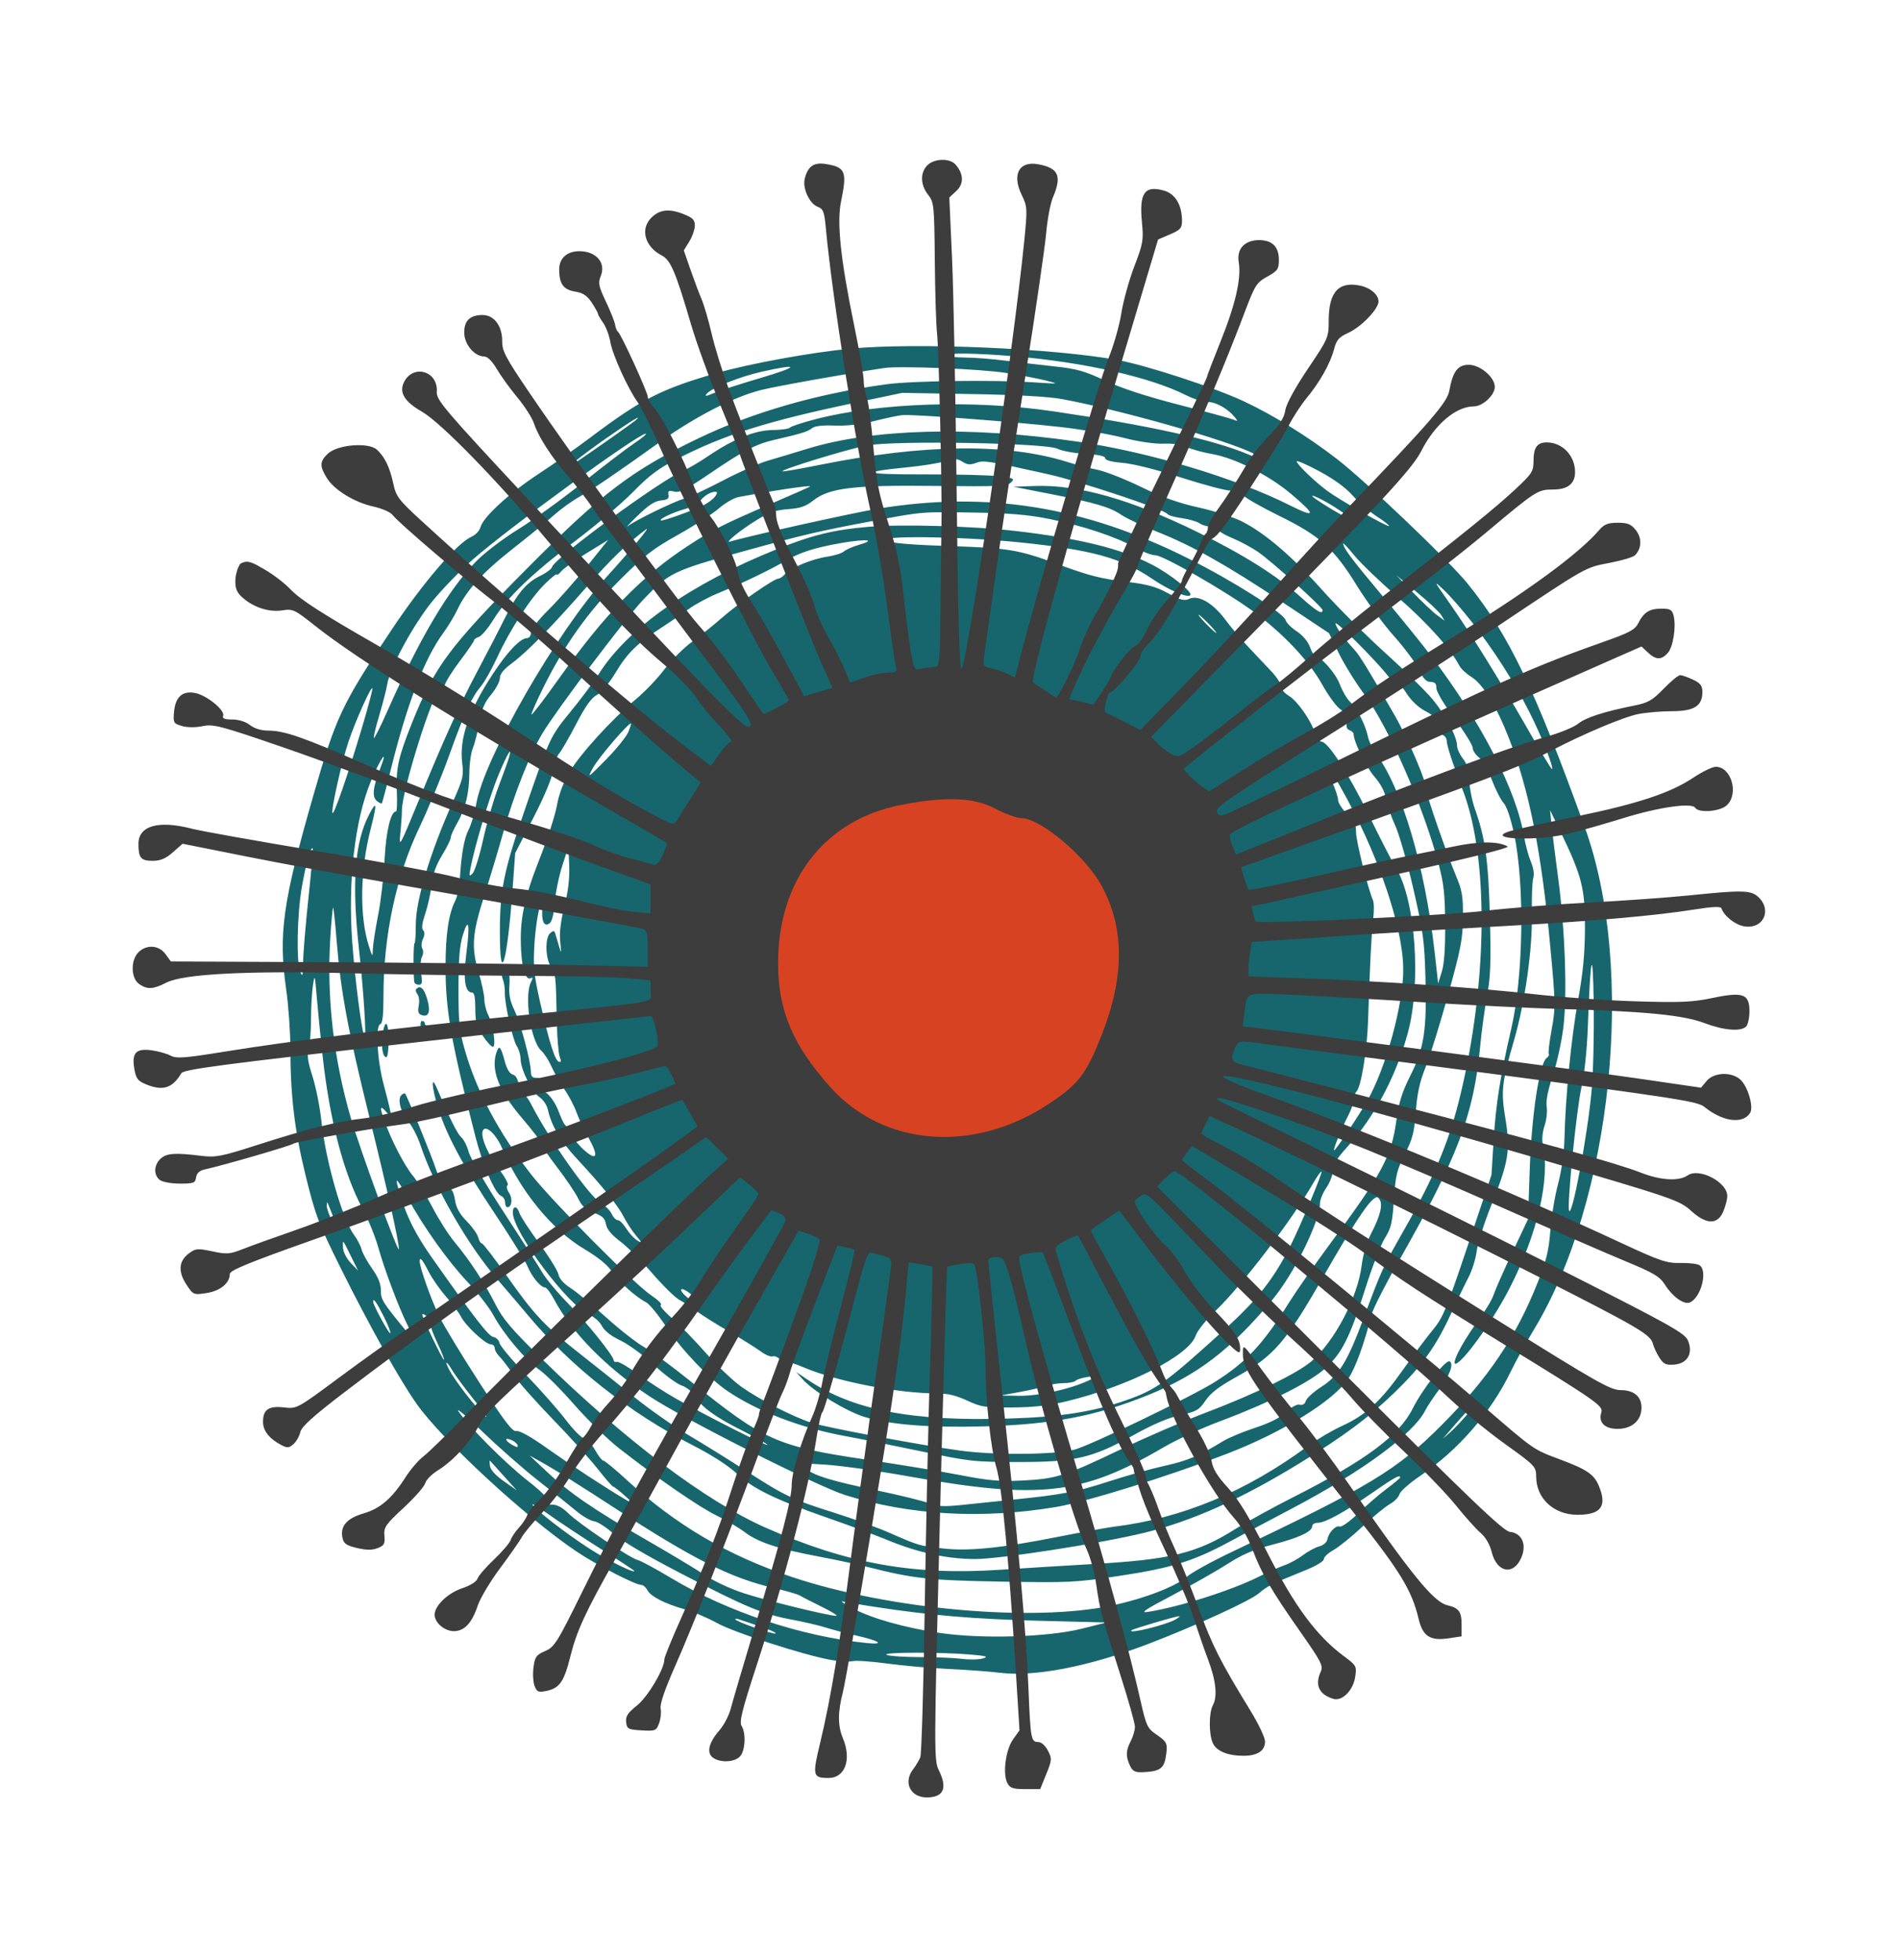 <svg width="630" height="650" viewBox="0 0 630 650" fill="none" xmlns="http://www.w3.org/2000/svg">
<path fill-rule="evenodd" clip-rule="evenodd" d="M281.984 115.608C269.056 116.836 248.35 120.615 237.608 123.708C219.264 128.987 212.573 132.399 195.873 144.993C191.336 148.414 183.57 153.869 178.617 157.115C168.882 163.491 160.147 171.502 159.315 174.816C159.026 175.965 157.709 177.366 156.354 177.966C151.516 180.108 140.358 193.083 129.939 208.683C113.391 233.46 111.441 237.572 104.032 263.313C93.753 299.03 92.261 309.59 94.889 328.055C95.646 333.379 96.272 342.065 96.279 347.356C96.303 363.485 97.672 374.915 101.386 390.003C104.581 402.976 105.546 405.517 112.958 420.456C122.27 439.223 132.462 457.45 138.14 465.491C146.68 477.584 174.199 503.012 191.056 514.388C197.605 518.807 210.635 525.539 212.639 525.539C213.237 525.539 214.14 526.31 214.643 527.252C215.783 529.382 220.364 531.736 227.083 533.648C229.914 534.452 234.711 536.488 237.743 538.172C243.419 541.323 266.257 548.731 275.424 550.392C278.269 550.909 281.514 551.101 282.632 550.82C283.752 550.539 288.889 550.889 294.048 551.597C299.208 552.304 308.448 553.12 314.581 553.409C320.714 553.698 328.242 554.255 331.308 554.645C343.009 556.136 361.156 552.611 381.062 544.978C396.768 538.955 414.644 530.752 417.49 528.26C420.116 525.962 421.814 525.123 432.96 520.623C436.484 519.2 438.965 517.689 438.965 516.966C438.965 516.288 440.388 514.948 442.128 513.988C443.867 513.028 448.184 509.54 451.72 506.238C455.255 502.935 459.37 499.555 460.862 498.725C462.356 497.895 463.784 496.424 464.037 495.458C464.29 494.49 467.438 491.716 471.032 489.292C483.452 480.918 494.424 468.27 500.886 454.873C502.507 451.513 505.923 445.324 508.477 441.121C534.676 397.992 542.496 321.305 525.483 274.327C508.698 227.976 500.32 210.547 486.666 193.562C480.715 186.159 452.934 159.648 443.383 152.256C433.685 144.75 422.177 137.621 412.372 133.044C402.604 128.484 380.296 121.178 370.768 119.418C349.449 115.478 303.914 113.525 281.984 115.608ZM336.195 118.139C359.4 120.088 381.318 125.033 393.156 130.99C395.796 132.32 399.13 133.374 400.564 133.333C403.153 133.26 407.129 135.507 409.446 138.354C410.536 139.692 410.485 139.769 408.941 139.127C407.998 138.734 399.891 136.526 390.927 134.221C380.063 131.426 371.912 128.76 366.479 126.225C359.581 123.006 357.012 122.282 349.752 121.509C345.034 121.006 337.699 120.147 333.453 119.599C329.207 119.05 323.127 118.58 319.941 118.553C316.756 118.525 314.151 118.214 314.151 117.86C314.152 116.946 323.386 117.063 336.195 118.139ZM252.389 125.271C245.548 127.285 238.455 129.578 236.628 130.366C234.174 131.425 233.562 131.493 234.282 130.624C235.928 128.641 245.127 124.936 252.591 123.251C265.251 120.392 265.138 121.518 252.389 125.271ZM333.453 123.641C338.171 124.38 344.154 125.518 346.749 126.17C351.426 127.343 351.393 127.348 342.889 126.788C329.611 125.914 302.559 126.259 293.993 127.412C271.2 130.479 249.653 136.667 231.631 145.319C209.516 155.938 199.536 163.517 174.658 188.595C149.071 214.384 144.054 221.109 136.707 239.456C132.084 250.998 131.242 254.783 131.579 262.5C131.737 266.105 131.62 269.054 131.32 269.052C129.565 269.046 127.982 275.694 127.517 285.029C127.237 290.631 126.268 298.956 125.362 303.528C124.457 308.101 123.678 313.119 123.631 314.68C123.548 317.475 123.527 317.459 122.3 313.657C119.174 303.982 119.393 288.625 122.85 275.087C125.088 266.324 124.975 265.123 122.385 270.1C117.608 279.274 116.593 292.644 119.013 314.515C120.539 328.312 121.571 344.284 120.898 343.676C120.049 342.909 117.776 325.622 116.81 312.579C115.303 292.244 117.641 271.909 122.958 259.097C126.065 251.613 128.867 247.61 126.2 254.468C123.62 261.103 123.273 264.183 124.949 265.575C125.709 266.205 126.457 266.57 126.61 266.385C126.763 266.2 128.111 261.111 129.606 255.078C135 233.293 140.734 218.385 146.998 209.861C148.558 207.738 150.657 204.264 151.661 202.141C154.744 195.625 160.105 189.749 170.181 181.838C175.488 177.67 181.584 172.691 183.727 170.771C185.87 168.851 189.554 166.189 191.913 164.853C196.681 162.152 204.194 157.04 218.934 146.462C230.514 138.152 243.373 131.562 252.389 129.317C257.563 128.028 279.297 124.142 293.135 122.032C298.235 121.254 325.059 122.325 333.453 123.641ZM352.325 132.362C372.004 136.057 406.912 145.989 415.589 150.363C421.465 153.324 420.598 153.47 413.874 150.652C402.179 145.75 381.213 141.115 349.518 136.426C322.895 132.487 291.56 133.506 270.414 138.998C266.04 140.134 262.221 141.392 261.929 141.793C261.635 142.194 259.039 142.556 256.158 142.598C250.217 142.684 243.183 145.548 234.603 151.374C231.83 153.258 228.231 155.357 226.606 156.04C219.135 159.18 183.697 185.177 183.067 187.982C182.92 188.636 181.095 189.997 179.011 191.005C174.474 193.202 171.27 197.072 167.309 205.143C165.687 208.446 161.798 215.973 158.665 221.87C152.179 234.083 147.659 244.031 138.586 266.048C132.482 280.863 132.245 281.281 132.746 276.342C133.034 273.511 133.271 270.037 133.273 268.622C133.284 262.026 143.892 228.392 145.738 229.1C146.417 229.36 147.077 228.665 147.409 227.342C147.711 226.138 150.031 222.417 152.565 219.073C155.099 215.729 157.171 212.7 157.171 212.343C157.171 211.985 157.895 211.463 158.779 211.182C159.664 210.901 161.82 208.352 163.569 205.518C168.12 198.143 176.365 190.205 190.626 179.464C197.467 174.312 206.153 166.949 209.927 163.103C215.407 157.519 218.378 155.299 224.669 152.092C240.44 144.05 254.345 139.671 283.577 133.536L299.14 130.269L322.301 130.671C337.673 130.938 347.771 131.507 352.325 132.362ZM352.325 141.669C358.93 142.435 368.048 144.013 372.586 145.178C377.686 146.486 382.763 147.225 385.882 147.112C389.017 146.999 391.901 147.422 393.5 148.228C394.916 148.943 398.763 150.002 402.049 150.584C409.589 151.917 420.813 157.614 428.173 163.843C436.52 170.908 436.382 171.917 427.665 167.543C409.554 158.456 380.836 149.843 357.263 146.429C321.546 141.258 289.414 142.119 267.614 148.833C263.25 150.177 257.364 151.948 254.534 152.77C251.703 153.591 245.14 156.493 239.951 159.219C234.761 161.945 228.971 164.656 227.083 165.242C222.98 166.517 210.649 172.528 208.22 174.436C207.272 175.181 208.706 173.639 211.408 171.008C214.993 167.516 217.079 166.151 219.129 165.953C221.331 165.742 221.876 165.336 221.659 164.073C221.43 162.739 221.756 162.557 223.565 163.011C225.337 163.456 227.517 162.355 235.143 157.166C246.619 149.357 250.58 147.28 256.678 145.868C265.775 143.763 267.89 143.111 269.229 142C270.132 141.25 272.635 140.956 276.789 141.11C280.853 141.261 285.342 140.75 289.782 139.63C293.514 138.689 297.725 137.797 299.14 137.647C302.523 137.289 337.064 139.902 352.325 141.669ZM210.742 139.38C209.785 140.223 196.693 149.464 192.342 152.366C185.527 156.913 192.614 151.177 201.24 145.163C209.364 139.501 213.377 137.058 210.742 139.38ZM210.345 146.966C207.756 148.701 200.041 154.593 193.199 160.059C186.358 165.524 176.724 172.487 171.79 175.533C166.713 178.666 160.625 183.316 157.766 186.244C148.657 195.571 139.094 211.733 128.425 235.832C126.175 240.918 124.17 244.913 123.97 244.713C123.769 244.513 124.572 241.125 125.752 237.184C126.933 233.244 128.133 228.573 128.419 226.803C129.283 221.472 136.957 207.323 143.177 199.596C146.392 195.602 152.571 189.217 156.91 185.406C168.807 174.96 211.639 143.809 214.106 143.809C214.626 143.809 212.933 145.229 210.345 146.966ZM350.609 148.79C352.025 149.512 356.175 150.281 359.831 150.497C364.295 150.762 366.479 151.238 366.479 151.944C366.479 152.623 368.534 153.169 372.276 153.482C375.724 153.771 383.545 155.733 391.576 158.325C399.002 160.721 406.37 162.681 407.95 162.681C409.682 162.681 411.406 163.329 412.298 164.314C413.111 165.212 418.519 168.277 424.315 171.125C437.725 177.714 442.272 181.817 449.979 194.292C453.206 199.515 458.705 206.988 462.198 210.899C465.692 214.811 469.421 219.828 470.485 222.05C471.928 225.062 472.91 226.098 474.35 226.124C475.798 226.151 476.28 226.667 476.28 228.188C476.28 229.361 478.812 233.616 482.278 238.268C485.577 242.696 488.279 247.035 488.283 247.91C488.286 248.786 489.222 250.236 490.361 251.132C491.5 252.028 493.44 255.399 494.673 258.624C495.904 261.848 497.66 265.288 498.574 266.27C499.587 267.356 500.936 271.344 502.032 276.486C505.593 293.204 505.146 323.646 501.085 341.183C497.495 356.68 496.006 366.028 495.289 377.565L494.544 389.574L486.667 413.064C479.609 434.115 478.411 437.009 475.124 440.943C473.107 443.357 468.733 449.193 465.405 453.911C457.843 464.628 452.958 469.165 445.117 472.756C441.733 474.305 436.649 477.285 433.818 479.378C413.235 494.591 392.003 503.449 369.481 506.218C367.122 506.508 358.43 508.083 350.165 509.718C331.892 513.333 321.142 514.404 312.676 513.455C304.876 512.58 304.393 512.44 295.28 508.405C291.27 506.628 282.778 503.539 276.411 501.539C262.864 497.284 260.126 495.977 247.121 487.554C241.761 484.084 233.324 478.843 228.37 475.909C223.416 472.973 215.31 467.294 210.356 463.286C205.402 459.278 197.489 452.973 192.771 449.274C180.819 439.905 177.138 436.015 168.252 423.358C163.985 417.279 160.173 412.306 159.783 412.306C159.392 412.306 158.849 411.414 158.574 410.323C158.301 409.232 156.587 406.819 154.766 404.961C152.389 402.536 151.288 400.548 150.867 397.913C150.428 395.166 149.752 394.001 148.177 393.284C146.729 392.625 145.634 390.963 144.661 387.948C143.275 383.657 134.983 363.342 134.319 362.61C134.133 362.405 133.563 362.657 133.051 363.169C131.686 364.534 132.935 369.026 135.54 372.123C136.775 373.589 138.504 376.957 139.384 379.608C144.019 393.565 155.098 412.91 164.968 424.283C167.992 427.768 172.481 433.035 174.942 435.988C189.207 453.104 208.787 468.539 230.001 479.392C236.098 482.512 241.535 486.019 244.238 488.574C249.512 493.563 257.128 497.284 274.263 503.244C281.34 505.705 290.297 509.028 294.167 510.627C304.381 514.849 314.059 516.948 323.35 516.955C331.572 516.961 364.937 511.785 379.346 508.269C395.201 504.399 411.424 497.139 430.938 485.178C445.571 476.209 453.731 470.128 462.431 461.707C471.472 452.954 476.139 446.451 481.045 435.77C483.18 431.121 485.852 425.568 486.983 423.428C488.114 421.288 489.311 417.428 489.642 414.85C489.974 412.271 492.144 405.439 494.464 399.666C500.211 385.366 500.879 381.328 499.185 371.106C497.636 361.766 497.937 358.965 501.976 345.099C505.651 332.485 508.164 314.71 507.94 302.934C507.84 297.745 508.038 292.491 508.38 291.261C508.777 289.833 508.49 287.816 507.588 285.685C506.81 283.849 505.82 280.202 505.388 277.581C502.836 262.077 491.21 239.488 474.366 217.303C471.438 213.446 464.15 204.458 458.172 197.329C448.112 185.332 445.398 181.703 445.398 180.244C445.398 179.933 447.082 181.742 449.139 184.262C451.196 186.782 457.708 193.028 463.611 198.141C473.128 206.386 481.061 215.221 483.885 220.722C484.408 221.741 486.176 223.403 487.813 224.415C491.699 226.816 496.09 233.945 500.275 244.646C507.087 262.063 511.115 282.364 514.069 314.164C515.799 332.787 515.82 334.14 514.492 341.401C513.723 345.603 513.297 349.245 513.545 349.493C513.794 349.741 513.447 350.369 512.773 350.887C510.429 352.692 507.864 369.66 507.24 387.494L506.654 404.285L501.415 415.373C498.534 421.471 495.759 427.757 495.247 429.342C494.737 430.926 492.43 434.787 490.122 437.92C483.644 446.715 479.867 455.073 484.095 451.256C488.08 447.658 495.983 436.09 500.534 427.194C509.925 408.834 514.07 390.792 511.54 379.28C511.217 377.814 511.477 375.232 512.144 373.276C512.787 371.388 513.106 368.556 512.853 366.981C512.548 365.083 513.224 361.609 514.857 356.687C516.212 352.6 517.794 345.423 518.372 340.738C519.711 329.879 518.951 308.231 516.626 290.925C515.675 283.848 514.687 275.935 514.432 273.34L513.966 268.622L517.487 275.913C524.525 290.482 525.587 294.67 525.538 307.652C525.505 316.245 524.915 322.442 523.25 331.671C520.97 344.309 519.077 363.577 518.74 377.565C518.626 382.295 517.804 388.109 516.617 392.577C515.553 396.587 514.403 403.535 514.064 408.017C513.562 414.635 512.777 417.862 509.889 425.184C502.818 443.116 493.417 457.094 478.085 472.474C463.106 487.5 454.438 492.739 408.22 514.708C401.689 517.812 395.063 521.478 393.495 522.855C389.797 526.101 379.291 530.12 368.565 532.389C342.397 537.926 294.761 533.673 262.683 522.935C241.188 515.74 224.056 505.657 207.551 490.488C203.885 487.12 200.532 484.363 200.1 484.363C199.667 484.363 198.439 482.807 197.37 480.905C196.301 479.003 194.636 477.235 193.67 476.976C192.704 476.717 189.983 473.955 187.624 470.839C185.265 467.723 179.424 461.09 174.644 456.101C169.864 451.111 165.808 446.261 165.628 445.323C165.449 444.385 164.535 443.488 163.596 443.332C161.985 443.063 157.319 437.041 143.213 417.025C137.824 409.377 134.964 403.709 132.651 396.089C130.756 389.846 131.218 389.987 134.92 396.779C140.327 406.699 148.456 418.134 155.103 425.17C158.447 428.711 162.271 433.632 163.6 436.106C166.918 442.284 174.353 451.111 178.834 454.195C180.879 455.602 186.086 460.805 190.405 465.758C194.723 470.711 201.461 477.266 205.378 480.323C218.294 490.406 231.714 499.654 237.592 502.524C240.777 504.079 245.038 506.601 247.062 508.129C251.42 511.42 258.218 513.648 271.437 516.118C276.766 517.113 284.214 518.71 287.989 519.664C303.02 523.467 308.148 524.022 332.166 524.444C354.603 524.839 356.511 524.745 371.197 522.534C388.322 519.954 395.695 517.674 407.502 511.302C411.596 509.093 421.122 504.031 428.671 500.051C451.878 487.82 468.669 475.44 472.594 467.667C473.317 466.234 475.378 463.132 477.172 460.773C480.656 456.195 482.122 452.297 480.692 451.413C479.443 450.642 471.622 460.621 468.404 467.09C463.98 475.988 452.618 484.402 428.671 496.516C422.066 499.857 413.38 504.645 409.37 507.155C396.743 515.058 388.112 517.157 362.19 518.63C353.933 519.098 340.088 519.952 331.423 520.526C302.914 522.415 280.995 518.486 254.099 506.661C234.186 497.907 207.252 477.611 179.605 450.528C169.494 440.623 166.755 437.398 164.262 432.465C160.679 425.377 155.724 417.829 150.743 411.878C148.77 409.519 145.485 404.364 143.443 400.423C141.402 396.482 138.469 391.746 136.926 389.899C134.148 386.574 129.749 378.093 127.469 371.666C125.839 367.072 125.99 366.31 128.063 368.677L129.836 370.702L129.44 368.558C129.222 367.378 128.216 363.325 127.203 359.551C125.06 351.569 124.415 340.162 126.075 339.607C126.841 339.351 127.147 336.708 127.147 330.357C127.147 310.149 131.338 290.525 139.139 274.197C141.957 268.3 146.356 257.65 148.913 250.531C154.019 236.321 156.324 231.312 159.516 227.496C160.677 226.108 163.08 221.828 164.855 217.985C169.147 208.695 175.902 198.307 180.714 193.598C182.863 191.495 184.621 190.09 184.621 190.477C184.621 190.863 185.297 190.383 186.122 189.411C186.949 188.44 190.78 185.708 194.636 183.342L201.65 179.04L194.61 187.802C190.738 192.621 184.976 199.135 181.807 202.275C178.35 205.701 176.043 208.705 176.043 209.781C176.043 210.769 175.494 211.577 174.822 211.577C172.58 211.577 168.387 215.934 163.53 223.307C155.405 235.646 152.233 244.851 153.264 253.105C153.786 257.282 153.509 258.405 150.039 266.151C142.639 282.675 137.87 298.517 137.87 306.58C137.87 310.001 137.677 312.799 137.441 312.8C137.075 312.801 136.99 322.249 137.328 325.452C137.391 326.042 138.064 326.524 138.826 326.524C139.978 326.524 140.113 325.885 139.635 322.697C139.32 320.592 139.442 318.158 139.907 317.289C140.379 316.407 140.436 315.196 140.035 314.548C139.629 313.891 139.72 312.503 140.243 311.354C140.864 309.991 140.885 309.038 140.305 308.458C139.726 307.879 139.955 306.078 140.999 302.987C141.854 300.452 142.807 296.122 143.116 293.365C143.507 289.885 144.562 286.903 146.565 283.616C148.152 281.012 149.451 278.379 149.451 277.764C149.451 277.15 150.384 275.035 151.525 273.063C154.314 268.245 155.579 263.085 155.617 256.367C155.635 253.294 156.162 249.555 156.788 248.056C157.414 246.559 158.377 242.741 158.929 239.575C159.696 235.166 160.612 233.004 162.84 230.337C164.44 228.422 165.749 225.96 165.749 224.865C165.749 223.486 167.001 221.948 169.824 219.856C174.789 216.179 183.199 207.568 194.759 194.328C202.364 185.616 208.113 180.065 214.216 175.534C215.991 174.218 209.031 182.605 201.255 191.153C184.684 209.371 160.49 251.463 157.906 266.57C157.391 269.586 156.268 273.404 155.411 275.055C153.879 278.01 152.956 283.247 152.446 291.882C152.304 294.295 151.618 297.383 150.924 298.745C148.746 303.007 147.735 309.941 147.735 320.612C147.735 335.071 149.566 345.45 157.708 377.136C160.085 386.386 164.168 395.784 166.139 396.541C166.868 396.82 167.465 397.78 167.465 398.673C167.465 399.566 167.81 400.297 168.231 400.297C169.73 400.297 170.056 397.451 168.781 395.503C168.024 394.348 167.823 393.314 168.297 393.021C168.745 392.745 167.581 390.505 165.711 388.044C161.863 382.977 159.281 377.007 160.06 374.977C160.916 372.746 164.491 375.983 166.537 380.842C172.464 394.92 182.993 407.798 193.826 414.221C198.319 416.886 201.431 419.429 202.883 421.623C205.075 424.935 210.795 430.069 214.339 431.904C215.35 432.428 218.308 436.049 220.911 439.952C226.014 447.601 235.052 457.073 241.246 461.265C251.222 468.016 265.723 473.559 280.299 476.193C284.528 476.957 295.709 479.201 305.145 481.18C321.612 484.633 322.922 484.778 337.742 484.785C356.618 484.794 362.22 483.472 376.11 475.729C382.167 472.352 387.373 470.134 391.343 469.237C396.814 468.002 397.593 467.553 399.726 464.404C401.44 461.875 404.218 459.747 409.965 456.564C422.375 449.689 426.337 445.114 438.847 423.213C447.487 408.087 452.889 399.694 455.239 397.744C456.475 396.718 456.794 396.723 457.471 397.778C458.569 399.486 457.622 403.289 454.715 408.863C453.17 411.825 451.969 415.837 451.501 419.598C450.185 430.178 442.558 444.73 434.84 451.389C430.208 455.384 415.789 462.383 399.505 468.538C392.428 471.214 379.882 476.635 371.626 480.586C353.046 489.475 350.269 490.356 339.029 490.918C331.564 491.291 328.038 490.985 318.441 489.131C312.072 487.901 297.982 485.579 287.131 483.97C257.587 479.592 253.341 477.698 229.015 458.045C223 453.185 216.046 448.061 213.561 446.659C211.075 445.256 205.38 440.799 200.906 436.754C196.432 432.71 191.163 428.372 189.198 427.114C186.935 425.667 185.46 424.006 185.176 422.587C184.93 421.355 182.052 416.704 178.781 412.252C175.51 407.8 172.565 403.289 172.236 402.227C171.49 399.818 170.038 399.699 170.038 402.047C170.038 408.512 188.464 433.077 195.526 436.028C197.054 436.667 198.888 438.315 199.599 439.691C200.438 441.314 202.581 442.992 205.697 444.465C208.339 445.715 213.349 449.379 216.83 452.606C220.311 455.834 224.443 458.898 226.012 459.416C227.61 459.944 229.517 461.46 230.345 462.861C232.476 466.469 237.134 469.87 246.104 474.365C250.432 476.535 254.188 478.656 254.449 479.081C254.995 479.964 234.752 469.756 224.51 463.982C220.735 461.855 214.961 458.14 211.676 455.726C208.392 453.312 205.207 451.451 204.599 451.59C203.991 451.728 203.493 451.496 203.493 451.074C203.493 449.636 194.571 438.515 188.324 432.167C184.899 428.685 181.078 424.099 179.834 421.976C178.59 419.853 172.791 410.778 166.947 401.808C161.103 392.838 155.904 383.908 155.393 381.961C154.882 380.015 153.793 377.844 152.974 377.136C151.665 376.006 149.285 371.224 144.864 360.837C142.851 356.109 143.113 360.438 145.262 367.395C148.029 376.359 153.563 386.665 164.067 402.415C169.318 410.288 174.197 418.147 174.91 419.879C176.342 423.353 179.26 426.889 180.698 426.889C181.206 426.889 182.567 428.671 183.722 430.848C189.564 441.86 201.07 453.533 215.503 463.091C226.697 470.504 271.002 492.848 280.268 495.754C301.564 502.432 325.643 503.796 350.092 499.709C360.067 498.041 387.253 489.58 406.797 482.06C425.353 474.92 442.196 464.498 447.07 457.14C449.477 453.507 452.326 445.657 454.782 435.897C455.257 434.009 459.164 426.289 463.465 418.74C483.284 383.951 488.692 369.706 490.818 346.683C491.254 341.965 492.259 334.631 493.051 330.385C494.233 324.051 494.406 319.352 494.015 304.221C493.527 285.336 492.505 277.939 489.036 268.193C488.112 265.598 487.276 261.341 487.179 258.734C487.051 255.309 486.467 253.315 485.072 251.542C484.011 250.193 483.139 248.272 483.134 247.275C483.12 244.34 479.406 237.247 475.172 232.071C473.007 229.424 465.905 222.442 459.39 216.554C452.874 210.666 443.49 201.312 438.536 195.768C428.444 184.473 419.396 176.737 411.79 172.898C408.981 171.479 402.504 169.394 397.398 168.265C390.73 166.79 385.372 164.877 378.369 161.469C373.01 158.86 366.501 156.301 363.906 155.782C361.311 155.263 356.871 154.11 354.041 153.22C333.872 146.876 306.336 147.192 271.712 154.164C265.119 155.492 259.597 156.45 259.44 156.294C258.857 155.709 281.406 148.813 287.579 147.689C296.844 146 346.854 146.874 350.609 148.79ZM323.589 153.507C326.122 152.551 327.246 152.727 347.607 157.263C357.949 159.567 386.184 168.973 387.073 170.411C387.357 170.87 389.498 171.499 391.831 171.809C394.164 172.119 396.836 172.894 397.766 173.531C398.696 174.169 400.53 174.69 401.841 174.69C403.151 174.69 404.126 175.084 404.009 175.565C403.89 176.047 405.927 177.319 408.533 178.394C411.139 179.468 414.999 181.535 417.111 182.988C421.722 186.161 438.536 201.319 438.536 202.304C438.536 203.882 436.596 202.739 431.492 198.151C423.422 190.899 412.243 183.85 396.932 176.36C374.865 165.564 357.486 160.644 343.188 161.144L336.026 161.394L348.144 163.768C363.244 166.726 367.98 168.12 371.854 170.75C373.534 171.889 378.898 174.414 383.775 176.361C395.517 181.049 406.538 187.247 425.24 199.686L440.68 209.955L443.896 216.556C445.664 220.187 449.562 226.461 452.559 230.498C460.463 241.15 471.879 267.241 476.935 286.207C478.737 292.967 479.121 296.403 479.187 306.366C479.24 314.476 478.876 319.628 478.062 322.235L476.857 326.096L475.704 315.802C472.506 287.247 464.827 261.316 456.141 249.741C455.076 248.321 453.912 245.812 453.556 244.165C452.698 240.19 449.993 234.952 447.637 232.7C446.589 231.698 445.053 229.062 444.222 226.843C442.889 223.278 437.896 217.581 436.105 217.581C435.745 217.581 434.955 216.216 434.352 214.546C433.683 212.697 431.974 210.665 429.976 209.342C428.172 208.149 426.521 206.503 426.308 205.686C425.69 203.324 409.304 192.898 394.358 185.36C359.818 167.938 327.306 162.689 291.06 168.685C282.536 170.094 248.03 177.772 242.148 179.566C239.996 180.222 245.508 175.759 251.071 172.341C255.071 169.882 257.309 169.116 261.346 168.825C265.352 168.535 267.183 167.914 269.527 166.055C274.933 161.766 282.728 160.817 310.037 161.126C331.143 161.364 333.96 161.237 335.218 159.987C336.532 158.683 336.24 158.533 331.183 157.917C328.185 157.551 317.047 157.273 306.432 157.3C286.251 157.35 284.397 156.564 300.88 154.948C305.611 154.484 311.208 153.593 313.318 152.97C316.611 151.995 317.44 152.016 319.171 153.124C320.736 154.124 321.727 154.21 323.589 153.507ZM448.589 164.384C450.579 166.633 454.165 169.728 456.556 171.263C458.948 172.798 460.742 174.215 460.545 174.413C460.116 174.841 444.543 165.993 440.252 162.883C436.25 159.983 429.958 153.935 429.958 152.988C429.958 152.572 433.336 154.045 437.464 156.263C442.341 158.882 446.237 161.726 448.589 164.384ZM268.616 161.299C268.42 161.483 262.661 164.038 255.82 166.977C239.864 173.832 236.293 175.642 227.941 181.11C212.769 191.044 200.541 203.648 185.285 225.075C180.504 231.792 176.432 237.129 176.239 236.936C176.046 236.742 177.83 232.67 180.202 227.887C187.193 213.792 195.037 202.78 205.59 192.243C213.668 184.178 216.515 181.969 224.794 177.34C230.139 174.352 236.223 170.427 238.313 168.618C240.404 166.809 243.364 165.096 244.893 164.811C256.905 162.574 269.201 160.753 268.616 161.299ZM236.918 164.861C236.296 165.611 234.72 166.777 233.416 167.451C230.081 169.175 219.492 172.961 219.1 172.569C218.573 172.041 223.36 169.802 227.251 168.755C229.231 168.222 231.57 166.873 232.447 165.757C233.864 163.957 236.791 162.562 237.714 163.247C237.899 163.384 237.541 164.111 236.918 164.861ZM440.576 166.942C442.992 168.342 446.128 170.478 447.543 171.689C449.87 173.68 441.344 168.992 436.415 165.571C433.347 163.442 436.099 164.348 440.576 166.942ZM347.66 172.023C358.76 174.239 370.179 178.026 376.27 181.511C378.784 182.949 381.876 184.126 383.14 184.126C385.659 184.126 406.296 195.966 415.388 202.627C425.309 209.897 433.902 218.963 438.306 226.81C440.687 231.053 443.334 234.59 444.754 235.429C446.754 236.61 447.075 237.255 446.641 239.227C446.265 240.942 446.496 241.746 447.474 242.122C448.22 242.408 448.83 242.972 448.83 243.375C448.83 245.866 452.915 254.261 455.684 257.46C457.816 259.924 459.169 262.49 459.562 264.82C459.895 266.787 461.257 270.763 462.59 273.655C463.923 276.549 466.651 286.057 468.652 294.785C471.936 309.109 472.326 312.013 472.658 324.594C473.11 341.736 472.176 347.649 467.574 356.803C464.893 362.134 463.852 365.499 463.005 371.561C461.332 383.543 458.418 388.966 441.121 412.306C436.051 419.148 429.847 428.026 427.335 432.036C418.695 445.827 413.383 451.518 402.936 458.175C395.442 462.95 361.108 479.498 356.185 480.707C349.256 482.409 329.993 482.564 318.441 481.01C305.974 479.333 273.937 473.34 269.116 471.783C262.884 469.769 251.892 464.138 245.901 459.887C243.041 457.858 237.704 452.788 234.04 448.621C230.377 444.453 225.292 439.24 222.741 437.036C220.19 434.832 218.559 432.876 219.117 432.69C219.674 432.505 218.221 431.063 215.887 429.488C210.02 425.528 182.752 398.022 175.893 389.145C165.309 375.449 158.13 361.985 154.225 348.513C152.292 341.839 152.024 339.33 152.024 327.871C152.024 318.249 152.393 313.604 153.431 310.168C155.374 303.728 155.9 306.355 154.63 316.16C153.527 324.684 154.166 329.095 156.506 329.101C157.275 329.101 157.601 330.694 157.604 334.462C157.608 338.945 158.012 340.416 160.077 343.466C161.435 345.471 162.933 347.112 163.406 347.112C164.574 347.112 163.528 339.846 161.888 336.558C161.18 335.141 160.602 332.828 160.602 331.418C160.602 330.007 159.783 326.11 158.781 322.757C156.228 314.211 156.522 309.785 160.468 297.359C162.341 291.461 165.246 281.783 166.923 275.851C170.462 263.337 175.627 250.264 179.799 243.261C184.365 235.596 207.514 204.892 213.299 198.828C221.795 189.922 223.212 189.233 245.955 182.956C267.216 177.09 270.577 176.303 290.133 172.611C305.763 169.661 305.597 169.675 323.159 169.962C334.595 170.15 340.95 170.684 347.66 172.023ZM287.989 174.683C276.483 175.653 269.308 177.407 257.536 182.128C229.381 193.417 208.32 208.136 198.694 223.248C196.922 226.029 192.644 231.762 189.184 235.988C182.367 244.319 182.262 244.544 173.774 269.222C167.057 288.75 165.749 295.244 165.749 309.065C165.749 327.484 168.165 319.406 169.941 295.049L170.827 282.874L176.814 271.243C180.455 264.17 183.031 258.016 183.387 255.538C183.709 253.298 184.602 250.753 185.369 249.883C186.138 249.014 188.696 244.59 191.055 240.054C194.134 234.134 196.071 231.416 197.917 230.428C199.448 229.609 201.975 226.586 204.152 222.973C208.076 216.458 211.233 213.369 219.363 208.09C222.194 206.251 226.289 203.456 228.464 201.876C230.638 200.297 235.077 197.922 238.328 196.597C246.148 193.412 255.059 189.115 261.396 185.472C265.014 183.392 269.195 181.976 275.471 180.703C285.382 178.693 291.83 178.622 284.986 180.598C282.863 181.211 280.547 182.221 279.839 182.843C279.132 183.465 276.622 184.254 274.263 184.597C269.261 185.325 261.911 188.373 260.219 190.421C259.572 191.205 258.606 191.855 258.075 191.866C256.613 191.895 244.498 200.314 239.347 204.88C236.848 207.095 232.465 210.611 229.608 212.692C226.75 214.773 222.557 218.944 220.291 221.961C218.024 224.978 213.8 229.408 210.903 231.805C202.967 238.374 192.302 250.085 188.772 256.105C186.757 259.542 185.278 263.496 184.644 267.142C184.099 270.266 181.579 278.053 179.044 284.447C173.714 297.887 172.257 304.986 172.781 314.967C173.144 321.887 174.435 325.373 176.226 324.267C176.706 323.97 176.664 324.507 176.129 325.507C173.689 330.065 175.911 345.173 179.497 348.419C180.463 349.293 181.983 351.659 182.876 353.678C183.769 355.697 185.7 359.094 187.169 361.228C188.637 363.362 190.417 366.749 191.124 368.756C191.833 370.761 193.576 374.466 194.999 376.987C198.575 383.324 198.068 385.209 193.797 381.458C192.005 379.884 189.925 377.399 189.175 375.937C188.427 374.473 187.558 373.083 187.245 372.847C186.933 372.611 185.983 370.568 185.135 368.306C184.287 366.044 182.52 363.4 181.207 362.43C179.6 361.242 178.96 360.135 179.248 359.036C179.568 357.813 179.22 357.406 177.859 357.406C176.549 357.406 176.041 356.867 176.037 355.476C176.026 352.011 172.644 339.321 170.586 335.019C169.092 331.898 168.662 329.767 168.915 326.74C169.294 322.216 168.048 319.184 166.683 321.306C166.211 322.039 166.214 323.345 166.69 324.6C167.125 325.742 167.439 327.705 167.389 328.96C167.245 332.521 169.938 344.687 171.346 346.834C172.042 347.898 172.615 349.843 172.62 351.157C172.632 354.606 176.397 362.184 178.921 363.837C180.116 364.62 181.345 366.47 181.671 367.978C182.789 373.143 185.84 378.345 191.04 383.951C199.771 393.366 204.888 399.693 206.768 403.399C207.752 405.342 209.62 408.192 210.918 409.734C213.019 412.231 213.064 412.408 211.339 411.35C210.273 410.696 208.619 408.908 207.664 407.374C206.708 405.84 205.441 404.586 204.848 404.586C204.254 404.586 203.346 403.658 202.828 402.523C202.311 401.388 200.671 399.747 199.183 398.877C195.395 396.662 181.918 377.539 176.132 366.169C175.104 364.147 173.898 362.717 173.453 362.992C173.009 363.267 172.401 361.963 172.101 360.094C171.739 357.826 171.04 356.562 170 356.289C169.024 356.034 168.064 354.481 167.437 352.141C166.111 347.2 165.585 346.462 164.804 348.456C162.512 354.308 165.175 361.494 173.036 370.668C176.577 374.802 179.474 378.641 179.474 379.201C179.474 379.76 181.836 383.288 184.723 387.04C187.61 390.793 190.744 395.441 191.689 397.369C193.011 400.068 194.221 401.173 196.948 402.166C199.754 403.188 200.581 403.968 200.922 405.917C201.217 407.594 202.714 409.406 205.622 411.605C207.97 413.379 212.795 418.183 216.343 422.279C219.891 426.376 223.952 430.343 225.368 431.096C226.783 431.849 229.292 433.487 230.944 434.736C232.595 435.985 237.42 439.028 241.666 441.499C245.912 443.969 250.66 446.938 252.217 448.096C253.773 449.254 255.571 450.001 256.211 449.755C256.851 449.509 258.05 450.055 258.875 450.966C260.379 452.628 262.347 453.303 261.448 451.85C261.185 451.424 263.631 452.194 266.883 453.561C277.787 458.142 297.93 462.034 310.831 462.053C314.288 462.058 317.091 462.728 320.696 464.412C325.309 466.566 326.562 466.758 335.598 466.696C342.748 466.646 347.705 466.087 353.612 464.661C374.235 459.685 394.282 449.488 396.468 442.862C396.997 441.26 399.915 437.628 403.173 434.515C411.673 426.393 428.478 404.409 435.447 392.294C436.757 390.017 437.984 388.306 438.171 388.494C438.575 388.897 431.258 406.368 427.84 413.164C422.445 423.892 416.981 430.882 406.63 440.295C386.496 458.606 383.435 460.81 373.208 464.367C362.187 468.199 351.719 469.828 334.621 470.368C302.453 471.385 282.827 467.608 267.83 457.515L263.97 454.918L266.114 457.324C269.667 461.311 280.549 467.95 286.588 469.816C295.054 472.43 308.266 473.467 326.59 472.955C348.995 472.329 363.604 469.523 380.757 462.551C397.156 455.885 408.074 447.517 421.808 431.087C429.031 422.446 437.678 404.94 437.678 398.958C437.678 397.849 438.643 395.52 439.823 393.782C441.002 392.044 441.967 389.482 441.967 388.089C441.967 386.214 443.215 384.179 446.762 380.273C455.757 370.364 463.014 356.667 466.831 342.394C471.334 325.559 469.305 298.119 462.784 287.65C461.662 285.848 457.657 278.042 453.884 270.304C447.089 256.367 440.316 245.889 438.101 245.889C437.47 245.889 436.521 244.58 435.993 242.98C434.556 238.625 430.125 232.36 427.305 230.694C425.933 229.883 424.811 228.515 424.811 227.652C424.811 226.789 423.364 224.541 421.594 222.656C419.825 220.771 416.447 217.192 414.088 214.703C411.729 212.213 408.215 208.054 406.28 205.459C402.144 199.914 397.385 197.174 394.318 198.572C392.688 199.314 391.467 198.992 387.346 196.731C383.455 194.599 380.544 193.773 374.199 193.003C364.835 191.867 361.312 190.974 350.609 187.02C337.718 182.257 334.297 181.689 314.801 181.076C302.873 180.7 295.676 180.114 293.993 179.382C289.69 177.508 318.135 177.799 337.975 179.831C361.971 182.288 371.817 184.986 381.983 191.89C387.604 195.706 393.728 198.35 394.682 197.37C395.606 196.422 388.215 190.496 382.157 187.328C371.872 181.948 357.957 178.51 336.455 176.035C322.503 174.429 298.836 173.768 287.989 174.683ZM477.86 203.938L479.011 205.801L476.573 204.036C475.233 203.064 471.626 199.675 468.56 196.503L462.984 190.737L469.846 196.405C473.621 199.523 477.227 202.913 477.86 203.938ZM487.837 206.001C495.231 215.43 502.096 226.159 507.146 236.175C511.156 244.127 515.224 254.412 514.605 255.03C514.45 255.185 510.732 249.042 506.341 241.379C496.782 224.696 487.336 209.502 480.349 199.567C475.303 192.394 475.278 192.331 478.838 195.707C480.828 197.594 484.878 202.226 487.837 206.001ZM400.792 206.859C402.393 208.51 403.509 209.861 403.273 209.861C403.037 209.861 401.535 208.51 399.934 206.859C398.333 205.207 397.217 203.856 397.453 203.856C397.689 203.856 399.191 205.207 400.792 206.859ZM460.086 223.953C461.041 225.167 462.316 226.16 462.922 226.16C463.527 226.16 465.108 227.878 466.435 229.977C467.908 232.308 470.295 234.562 472.564 235.765C475.737 237.449 476.28 238.13 476.28 240.427C476.28 242.395 476.741 243.236 477.996 243.565C478.998 243.826 479.711 244.735 479.711 245.747C479.711 246.701 480.823 250.5 482.181 254.191C483.54 257.882 485.064 262.059 485.568 263.475C493.313 285.212 493.16 323.044 485.182 358.978C481.153 377.131 476.53 388.529 464.902 408.991C458.467 420.313 458.025 421.287 452.115 437.183C446.769 451.562 443.93 456.154 438.061 459.908C435.576 461.497 433.302 463.558 433.007 464.486C432.663 465.568 431.93 466.032 430.963 465.779C430.05 465.539 428.261 466.506 426.432 468.225C424.396 470.141 421.053 471.838 416.176 473.432C412.197 474.733 407.397 476.74 405.51 477.892C397.494 482.787 393.647 484.411 386.217 486.032C381.892 486.976 373.614 489.29 367.822 491.174C357.025 494.687 352.427 495.566 336.026 497.252C330.837 497.786 323.21 498.576 319.079 499.007C312.877 499.655 310.931 499.55 307.927 498.41C305.925 497.651 298.221 495.759 290.806 494.207C275.286 490.957 269.981 489.322 266.972 486.86L264.827 485.106L273.835 485.67C278.788 485.98 291.334 487.755 301.714 489.615C344.723 497.322 358.934 495.681 385.813 479.907C390.078 477.404 398.57 473.489 404.686 471.206C420.559 465.282 434.188 458.428 439.382 453.759C444.946 448.755 447.613 443.458 452.699 427.303C454.925 420.234 457.837 412.714 459.17 410.591C461.273 407.241 461.673 405.539 462.194 397.724C462.724 389.771 463.148 388.014 465.822 382.712C468.393 377.613 468.942 375.478 469.459 368.558C469.912 362.503 470.74 358.736 472.681 353.901C474.117 350.322 477.48 339.514 480.154 329.882C484.422 314.506 485.023 311.376 485.082 304.221C485.141 297.189 484.83 295.308 482.811 290.496C479.708 283.104 472.799 263.203 473.055 262.396C473.604 260.67 467.08 245.243 462.267 236.882C453.688 221.982 450.798 217.276 449.113 215.464C445.555 211.638 442.825 207.837 442.825 206.709C442.825 205.606 456.04 218.809 460.086 223.953ZM119.892 241.728C115.394 256.772 110.784 270.13 110.267 269.612C109.639 268.985 113.314 252.495 115.537 245.97C117.995 238.751 122.945 227.676 123.475 228.206C123.67 228.4 122.057 234.486 119.892 241.728ZM208.329 242.737C207.673 244.306 204.309 248.456 200.853 251.959C194.769 258.125 194.635 258.206 196.672 254.517C198.479 251.243 208.188 239.885 209.179 239.885C209.367 239.885 208.985 241.168 208.329 242.737ZM168.748 251.251C168.446 252.313 166.884 256.655 165.277 260.901C163.669 265.147 161.373 273.054 160.176 278.471C158.978 283.888 157.417 288.901 156.708 289.612C155.559 290.76 155.48 290.573 155.99 287.911C157.425 280.422 162.47 263.645 165.337 256.827C168.342 249.682 169.932 247.084 168.748 251.251ZM449.438 270.276C459.005 289.365 465.259 309.524 465.29 321.378C465.322 333.107 459.518 354.26 453.287 365.126C450.341 370.265 442.874 381.425 442.382 381.425C441.873 381.425 444.79 374.215 447.056 369.878C448.031 368.009 448.83 365.673 448.83 364.688C448.83 363.702 449.253 362.473 449.77 361.956C451.332 360.394 453.32 348.13 453.637 338.105C454.201 320.264 454.774 308.931 455.338 304.472C455.649 302.015 455.604 299.313 455.238 298.467C453.513 294.487 449.565 278.582 449.63 275.875C449.688 273.472 449.072 272.222 446.693 269.916C445.037 268.311 443.679 266.205 443.674 265.237C443.67 264.267 442.688 261.373 441.492 258.804C439.416 254.345 439.401 254.209 441.169 255.802C442.188 256.719 445.909 263.233 449.438 270.276ZM102.278 297.716C101.33 306.555 100.53 316.17 100.501 319.083C100.455 323.602 100.314 324.065 99.544 322.235C98.213 319.068 98.511 303.224 100.069 294.246C101.427 286.427 103.026 280.672 103.664 281.31C103.85 281.495 103.226 288.878 102.278 297.716ZM187.142 300.571C185.89 305.571 185.445 309.342 185.758 312.299C186.185 316.328 186.152 316.431 185.33 313.657C184.84 312.006 184.282 310.129 184.091 309.486C183.812 308.551 183.488 308.528 182.466 309.377C180.66 310.875 180.801 317.873 182.691 320.543C184.25 322.746 184.318 323.393 184.633 338.959C184.738 344.148 185.168 349.295 185.587 350.399C186.148 351.873 186.068 352.312 185.286 352.052C183.991 351.62 182.072 345.479 179.016 331.99C177.036 323.25 176.779 320.59 177.199 313.228C177.469 308.51 178.275 302.913 178.991 300.79L180.294 296.93L179.886 300.79C179.399 305.391 180.423 307.641 182.297 306.086C183.056 305.456 183.697 302.825 183.953 299.278C184.184 296.099 185.297 290.624 186.427 287.11L188.481 280.722L188.734 286.962C188.908 291.23 188.405 295.531 187.142 300.571ZM111.667 312.404C112.986 328.808 115.381 341.687 122.399 370.091C128.487 394.731 132.322 411.863 132.268 414.187C132.223 416.222 119.384 381.205 116.326 370.702C110.584 350.979 108.285 330.716 109.532 310.814C109.881 305.24 110.303 300.816 110.47 300.983C110.637 301.15 111.176 306.289 111.667 312.404ZM527.759 361.5C526.397 376.517 521.208 404.133 520.263 401.393C519.564 399.365 522.713 368.043 524.359 360.651C525.377 356.083 526.206 348.24 526.49 340.492C527.379 316.217 528.152 313.238 528.446 332.958C528.593 342.866 528.284 355.71 527.759 361.5ZM106.988 350.29C109.333 371.526 113.981 389.233 120.273 400.904C122.106 404.306 124.445 410.096 125.471 413.772C127.439 420.826 132.287 433.729 134.981 439.079C136.974 443.039 137.009 444.181 135.063 441.815C126.796 431.77 126.289 430.965 126.289 427.882C126.289 425.684 125.413 423.506 123.372 420.636C121.768 418.38 120.203 415.529 119.895 414.303C119.587 413.076 118.435 410.871 117.335 409.401C113.547 404.345 107.946 384.765 106.579 371.806C106.096 367.224 104.77 360.542 103.632 356.957C102.031 351.919 101.74 349.821 102.345 347.709C102.776 346.208 103.128 341.846 103.128 338.016C103.128 334.187 103.408 329.166 103.749 326.859C104.341 322.858 104.401 323.04 105.053 330.814C105.429 335.296 106.3 344.06 106.988 350.29ZM138.02 327.947C137.71 328.257 137.886 329.03 138.413 329.664C138.947 330.308 139.14 331.969 138.85 333.422C138.469 335.327 138.686 336.163 139.659 336.536C142.145 337.49 142.899 335.514 141.655 331.302C140.582 327.665 139.396 326.571 138.02 327.947ZM139.66 341.751C140.368 345.663 140.293 345.566 142.083 344.878C143.788 344.224 143.659 339.692 141.945 340.035C141.355 340.153 140.872 339.864 140.872 339.392C140.872 338.92 140.469 338.534 139.976 338.534C139.408 338.534 139.292 339.714 139.66 341.751ZM126.874 343.092C126.325 347.098 126.894 350.543 128.105 350.543C128.522 350.543 128.863 348.034 128.863 344.968C128.863 338.657 127.64 337.503 126.874 343.092ZM110.488 403.514C111.11 405.048 111.455 406.302 111.256 406.302C110.528 406.302 108.277 401.198 108.343 399.697C108.395 398.5 108.517 398.442 108.883 399.439C109.143 400.147 109.865 401.98 110.488 403.514ZM116.398 416.596L118.723 421.314L116.292 418.767C114.923 417.332 113.81 415.16 113.74 413.79C113.592 410.838 113.528 410.77 116.398 416.596ZM142.07 421.567C143.217 423.829 145.836 427.593 147.89 429.93C149.946 432.268 152.178 435.264 152.854 436.588C154.408 439.636 161.001 445.761 162.728 445.761C163.446 445.761 164.034 446.325 164.034 447.015C164.034 447.704 164.743 448.959 165.609 449.803C166.476 450.647 168.48 453.267 170.062 455.626C171.644 457.985 177.617 464.741 183.335 470.638C189.054 476.536 195.769 483.967 198.257 487.151C200.747 490.336 203.039 492.958 203.353 492.978C203.666 492.997 205.466 494.411 207.353 496.12L210.785 499.227L207.353 497.202C200.645 493.245 189.221 485.762 181.098 480.006C175.932 476.345 172.251 474.299 171.233 474.523C169.933 474.809 167.536 471.682 159.195 458.819C153.468 449.986 147.433 440.057 145.784 436.754C143.134 431.447 139.157 420.324 139.157 418.221C139.157 416.572 140.072 417.624 142.07 421.567ZM230.086 430.419C230.086 431.571 229.105 431.334 227.366 429.759C225.057 427.67 225.456 426.627 227.941 428.255C229.121 429.028 230.086 430.002 230.086 430.419ZM127.191 436.412C128.644 439.291 129.64 441.839 129.404 442.075C129.018 442.461 123.716 432.726 123.716 431.632C123.716 430.214 124.85 431.774 127.191 436.412ZM142.589 438.789C142.589 439.558 143.731 442.599 145.125 445.547C146.521 448.496 147.46 450.908 147.214 450.908C146.727 450.908 140.015 436.897 140.015 435.879C140.015 435.537 140.594 435.738 141.301 436.325C142.009 436.913 142.588 438.021 142.589 438.789ZM150.068 454.554C150.973 456.088 154.343 460.623 157.556 464.634C160.77 468.644 162.158 470.767 160.639 469.352C157.463 466.389 150.749 457.681 148.929 454.161C147.22 450.855 148.056 451.143 150.068 454.554ZM360.674 457.882C354.5 460.719 344.307 462.924 337.819 462.825L331.737 462.733L338.104 461.571C341.606 460.932 345.619 460.009 347.025 459.519C348.43 459.029 350.988 458.629 352.71 458.629C354.433 458.629 356.209 458.273 356.657 457.837C357.354 457.16 360.378 456.459 363.477 456.256C363.948 456.225 362.687 456.957 360.674 457.882ZM486.74 468.708C484.856 470.95 482.214 473.746 480.869 474.924L478.425 477.066L480.986 474.066C484.839 469.554 489.453 464.634 489.83 464.634C490.015 464.634 488.624 466.467 486.74 468.708ZM178.617 491.081C183.57 494.955 189.264 499.494 191.268 501.167C193.272 502.841 195.842 504.309 196.979 504.43C198.116 504.551 200.949 506.359 203.273 508.447C205.959 510.859 214.195 515.718 225.87 521.776C247.445 532.974 252.877 535.231 262.683 537.074C266.693 537.827 271.711 539 273.835 539.681C275.958 540.361 280.342 541.515 283.578 542.244C291.81 544.101 293.715 545.463 287.131 544.786C265.54 542.564 241.138 534.432 222.539 523.26C217.49 520.227 212.471 517.522 211.388 517.25C208.726 516.581 191.727 505.106 188.333 501.688C186.692 500.035 184.744 498.946 183.427 498.946C181.929 498.946 181.386 498.577 181.695 497.769C181.979 497.029 179.504 494.526 175.021 491.019C167.614 485.226 155.659 473.269 152.07 468.065C150.931 466.413 154.411 469.332 159.805 474.551C165.197 479.769 173.663 487.208 178.617 491.081ZM171.594 479.168C171.87 479.994 171.545 480.023 170.185 479.295C167.604 477.913 166.961 476.512 169.307 477.38C170.369 477.773 171.398 478.577 171.594 479.168ZM203.493 499.822C229.634 516.888 242.214 523.23 256.478 526.532C260.598 527.486 264.549 528.629 265.256 529.073C265.964 529.516 269.245 531.205 272.548 532.825C275.85 534.445 277.973 535.78 277.266 535.791C274.902 535.829 254.632 530.873 246.763 528.333C242.402 526.927 236.756 524.317 233.896 522.388C231.093 520.496 222.237 515.173 214.216 510.557C196.93 500.609 188.746 494.988 181.19 487.874L175.614 482.625L181.19 485.762C184.257 487.489 194.293 493.816 203.493 499.822ZM167.094 489.476L171.325 494.16L167.036 491.138C164.263 489.186 162.642 487.378 162.45 486.026C162.287 484.875 162.314 484.127 162.508 484.363C162.704 484.599 164.768 486.9 167.094 489.476ZM464.271 489.912C464.271 490.133 462.244 491.826 459.767 493.673C457.29 495.521 453.04 499.186 450.323 501.82C447.606 504.453 444.88 506.414 444.264 506.178C442.935 505.667 440.553 508.135 440.125 510.465C439.95 511.421 438.804 512.392 437.408 512.765C436.08 513.12 433.673 514.417 432.06 515.648C430.447 516.878 427.653 518.405 425.851 519.041C424.05 519.676 420.28 521.354 417.474 522.77C408.452 527.32 391.141 532.825 380.633 534.486C377.898 534.917 379.55 533.794 388.782 528.94C395.152 525.592 403.347 520.939 406.996 518.6C411.985 515.4 415.684 513.812 421.931 512.189C430.726 509.904 435.105 507.864 435.105 506.052C435.105 505.447 435.89 504.951 436.849 504.951C439.385 504.951 445.562 501.576 454.786 495.152C462.244 489.959 464.271 488.839 464.271 489.912ZM199.382 513.706C205.417 517.509 210.356 520.767 210.356 520.947C210.356 521.617 203.727 518.484 198.141 515.174C191.32 511.132 179.939 502.661 176.901 499.364C175.677 498.036 177.687 499.132 181.582 501.914C185.336 504.598 193.346 509.903 199.382 513.706ZM289.737 532.766C308.119 535.603 323.158 536.88 344.605 537.426L366.908 537.992L358.759 540.039C347.559 542.852 325.699 543.522 311.78 541.478C299.959 539.742 289.08 536.667 282.581 533.226C279.893 531.803 278.467 530.818 279.41 531.037C280.354 531.257 285.001 532.035 289.737 532.766ZM389.618 537.081C386.258 538.909 373.815 541.936 375.151 540.599C375.624 540.126 389.755 535.928 390.927 535.912C391.399 535.906 390.809 536.432 389.618 537.081ZM251.801 539.226C255.016 540.287 257.437 541.365 257.183 541.619C256.67 542.132 243.811 537.632 243.811 536.941C243.811 536.702 244.294 536.684 244.883 536.902C245.473 537.119 248.585 538.165 251.801 539.226ZM321.872 548.635C327.205 549.106 327.89 549.326 325.875 549.921C324.539 550.315 321.45 550.377 319.012 550.058C316.575 549.739 310.335 549.478 305.145 549.477C299.955 549.476 294.937 549.136 293.993 548.72C291.971 547.827 312.046 547.767 321.872 548.635Z" fill="#17666D"/>
<path fill-rule="evenodd" clip-rule="evenodd" d="M307.487 54.812C305.064 57.237 305.159 61.288 307.716 64.542C309.694 67.06 309.789 67.984 309.96 86.488C310.058 97.114 310.397 107.98 310.715 110.635C311.297 115.509 312.409 163.591 312.176 173.8C312.107 176.832 311.968 188.719 311.866 200.216C311.701 219.008 311.528 221.119 310.159 221.119C309.32 221.119 307.395 221.367 305.88 221.67C303.129 222.222 303.125 222.216 302.071 216.387C301.49 213.179 300.394 204.764 299.635 197.689C298.563 187.702 297.416 182.256 294.504 173.34C291.321 163.595 290.574 159.766 289.571 148.072C288.921 140.492 287.936 133.126 287.383 131.704C286.83 130.281 286.377 127.782 286.377 126.151C286.377 124.519 284.931 116.174 283.165 107.605C278.744 86.159 277.433 73.803 278.851 66.932C280.926 56.871 280.377 55.468 273.943 54.407C269.852 53.732 267.849 55.114 266.821 59.321C266.067 62.408 268.418 67.523 271.049 68.524C272.998 69.266 273.32 70.118 273.863 75.965C275.965 98.614 283.758 147.801 288.71 169.678C290.481 177.503 292.948 191.763 294.19 201.364C295.434 210.966 296.711 219.753 297.028 220.889C297.543 222.734 297.273 222.96 294.515 222.987C292.816 223.004 289.277 223.76 286.652 224.668L281.88 226.319L279.917 221.651C278.838 219.085 276.4 214.297 274.5 211.012C272.6 207.727 270.541 202.972 269.925 200.446C269.309 197.919 266.277 191.1 263.185 185.292C259.646 178.645 257.504 173.491 257.401 171.38C257.312 169.537 257.019 167.671 256.749 167.234C255.974 165.979 245.686 139.923 241.564 128.777C239.508 123.218 236.99 115.065 235.967 110.658C234.945 106.25 233.437 101.082 232.616 99.173C231.795 97.262 230.137 92.847 228.93 89.362L226.736 83.024L228.562 80.066C229.567 78.437 230.39 76.052 230.39 74.764C230.39 72.837 229.663 72.144 226.299 70.857C221.609 69.064 218.439 69.543 215.73 72.454C212.26 76.183 213.95 81.865 219.361 84.665C222.364 86.221 223.991 90.029 229.114 107.499C230.916 113.643 235.244 125.576 238.733 134.016C242.221 142.457 245.075 149.596 245.075 149.882C245.075 151.051 268.2 210.461 271.957 218.944L276.017 228.11L271.33 229.461L266.644 230.813L259.429 217.467C255.46 210.126 250.669 201.788 248.78 198.937C246.892 196.086 245.099 192.219 244.795 190.344C244.037 185.667 239.624 176.54 235.557 171.237C233.701 168.817 231.147 164.082 229.881 160.716C226.541 151.832 219.624 138.214 217.027 135.411C215.796 134.081 214.787 132.371 214.787 131.612C214.787 130.097 205.946 110.771 204.889 109.976C204.527 109.704 204.103 108.655 203.946 107.644C203.788 106.633 202.413 103.18 200.89 99.971C198.48 94.892 198.259 93.8 199.188 91.555C201.008 87.156 197.698 83.295 192.106 83.295C187.985 83.295 185.417 85.631 185.417 89.38C185.417 94.136 186.824 96.069 190.746 96.696C193.321 97.109 194.694 98.028 196.224 100.365C197.347 102.081 198.266 103.735 198.266 104.044C198.266 104.352 199.042 105.702 199.99 107.043C200.938 108.385 202.003 111.215 202.356 113.333C203.064 117.574 208.269 129.048 211.448 133.371C212.562 134.887 215.928 141.71 218.925 148.532C226.439 165.628 249.374 211.337 256.037 222.497C259.055 227.551 261.541 231.893 261.56 232.147C261.609 232.775 253.378 237.105 253.007 236.646C252.844 236.444 249.375 231.318 245.297 225.253C241.219 219.189 235.061 211.091 231.612 207.26C225.357 200.309 191.294 153.484 175.041 129.492C167.661 118.598 166.472 116.319 166.512 113.147C166.575 108.179 163.868 104.495 160.122 104.457C155.82 104.413 153.823 106.364 153.941 110.498C154.049 114.333 157.396 118.211 160.6 118.211C161.64 118.211 163.232 119.808 164.715 122.342C166.045 124.613 169.119 128.861 171.545 131.781C173.973 134.7 176.446 138.566 177.041 140.373C178.527 144.88 182.883 151.608 188.572 158.18C191.196 161.212 194.727 165.76 196.417 168.287C198.106 170.813 201.257 175.155 203.418 177.934C207.416 183.077 212.839 190.274 236.55 221.897C247.962 237.117 249.694 239.859 248.597 240.958C247.179 242.377 236.625 231.55 175.268 165.737C147.152 135.578 144.64 132.621 144.829 129.903C145.314 122.915 136.741 120.591 133.856 126.928C132.338 130.265 134.219 133.241 139.91 136.508C146.107 140.067 164.686 159.094 180.81 178.394C198.543 199.62 209.602 211.432 219.622 219.848C224.259 223.743 229.229 228.786 230.666 231.055C232.104 233.325 235.584 237.6 238.4 240.555C241.216 243.51 243.035 245.927 242.443 245.927C241.851 245.927 240.093 247.736 238.536 249.946L235.707 253.964L225.477 246.19C209.124 233.763 166.556 197.276 139.83 172.776C132.186 165.769 131.325 164.639 130.422 160.427C129.246 154.935 127.571 151.465 124.951 149.091C122.175 146.577 111.913 147.422 108.715 150.429C106.008 152.974 105.933 154.508 108.321 158.429C110.764 162.438 117.472 166.569 123.81 167.966C126.667 168.595 129.506 169.843 130.168 170.759C131.882 173.13 154.544 192.469 164.553 200.103C169.212 203.657 179.634 212.65 187.711 220.087C202.307 233.526 222.148 251.142 228.843 256.606L232.345 259.463L228.843 264.988C226.918 268.026 224.9 271.26 224.36 272.175C223.45 273.715 222.777 273.512 215.197 269.41C202.935 262.773 195.38 258.103 171.19 242.207C159.075 234.245 138.257 221.487 124.928 213.855C106.72 203.428 99.619 198.855 96.371 195.464C93.993 192.982 89.534 189.68 86.461 188.128C86.461 188.128 83.062 185.863 81.224 186.323C79.385 186.783 79.453 187.337 79.453 187.337C78.671 188.455 78.031 190.894 78.031 192.759C78.031 195.389 78.642 196.662 80.762 198.447C84.465 201.567 89.413 203.065 93.729 202.375C97.077 201.838 97.761 202.164 104.404 207.449C118.275 218.484 152.517 239.906 199.643 267.033C211.253 273.716 220.901 279.327 221.083 279.501C221.264 279.676 220.644 281.489 219.706 283.529C218.527 286.092 217.573 287.079 216.623 286.724C215.865 286.441 212.561 285.541 209.28 284.723C205.999 283.905 200.423 281.902 196.889 280.273C193.356 278.643 183.856 275.392 175.779 273.049C150.695 265.771 141.543 262.504 121.628 253.717C100.698 244.483 94.311 242.252 88.794 242.252C86.594 242.252 84.301 241.541 82.871 240.414C81.459 239.303 79.147 238.577 77.019 238.577C74.439 238.577 73.627 238.245 73.976 237.335C74.677 235.507 68.501 230.497 64.657 229.775C60.419 228.979 58.093 231.138 57.684 236.247C57.41 239.659 57.58 239.944 60.364 240.743C62.147 241.255 64.883 241.268 67.203 240.776C70.732 240.027 73.07 240.644 94.054 247.862C106.696 252.212 131.288 261.343 148.704 268.154C166.119 274.965 188.318 283.398 198.034 286.892L215.7 293.247L215.702 298.057L215.705 302.866L209.968 302.334C206.814 302.041 198.657 300.353 191.844 298.584C185.03 296.813 175.737 295.051 171.193 294.667C166.648 294.283 157.974 292.667 151.916 291.075C145.858 289.483 124.695 285.475 104.887 282.167C85.079 278.859 66.576 275.554 63.77 274.823C52.546 271.896 45.907 273.764 45.907 279.849C45.907 284.458 46.722 285.437 50.563 285.437C53.21 285.437 54.918 284.722 57.325 282.606L60.547 279.774L81.45 283.951C92.947 286.249 115.57 290.438 131.724 293.261C169.918 299.934 211.145 307.413 213.181 308.038C214.497 308.442 214.787 309.619 214.787 314.552V320.571L186.564 319.924C171.042 319.568 135.46 319.171 107.496 319.041L56.651 318.805L54.874 316.363C52.697 313.372 48.569 313.094 45.907 315.758C43.274 318.394 43.391 324.365 46.112 326.272C48.827 328.176 50.756 328.077 55.21 325.802C60.855 322.919 82.37 321.827 116.121 322.711C131.265 323.107 156.666 323.493 172.567 323.567C188.468 323.643 204.68 324.018 208.592 324.403L215.705 325.104V328.581C215.705 332.742 221.015 331.761 170.731 336.885C128.847 341.153 97.067 345.056 74.642 348.685C61.088 350.879 58.535 351.068 56.545 350.024C55.271 349.356 52.443 348.564 50.262 348.264C45.088 347.555 43.645 349.103 44.54 354.404C45.077 357.582 45.681 358.407 48.268 359.489C53.944 361.863 57.12 360.896 60.134 355.874C60.906 354.587 73.264 352.961 138.068 345.617C180.427 340.818 215.39 336.891 215.763 336.891C216.837 336.891 218.771 346.135 217.879 347.009C215.95 348.899 194.04 354.542 171.649 358.915C158.272 361.529 142.812 365.111 137.294 366.877C131.776 368.642 124.099 370.449 120.232 370.89C111.613 371.874 101.792 374.345 84.941 379.77C73.606 383.419 71.462 383.839 67.017 383.288C58.106 382.181 55.291 382.362 53.299 384.167C51.034 386.218 50.854 389.492 52.911 391.202C53.77 391.916 56.603 392.453 59.566 392.463C64.22 392.478 64.751 392.279 65.016 390.415C65.211 389.038 66.13 388.166 67.769 387.803C74.138 386.394 96.899 379.777 97.305 379.218C97.739 378.623 122.415 374.277 134.543 372.66C137.608 372.251 148.553 369.832 158.865 367.282C169.177 364.733 183.191 361.623 190.006 360.372C196.82 359.119 206.428 357.046 211.357 355.763C216.285 354.479 220.508 353.43 220.741 353.43C221.291 353.43 224.193 359.039 223.804 359.352C222.324 360.536 176.873 377.795 160.738 383.299C149.437 387.155 133.747 393.203 125.872 396.741C117.996 400.278 105.666 405.216 98.471 407.714C91.276 410.212 83.219 413.112 80.564 414.16C76.197 415.883 75.23 415.956 70.403 414.931C65.498 413.889 64.871 413.945 62.602 415.634C59.256 418.123 58.989 421.674 61.825 425.964C64.08 429.375 64.175 429.415 68.489 428.759C73.009 428.073 76.196 425.46 76.196 422.439C76.196 421.255 82.353 418.718 103.042 411.379C139.636 398.396 183.774 381.808 206.922 372.339C217.488 368.017 226.191 364.579 226.262 364.699C226.333 364.818 227.494 366.843 228.841 369.199L231.29 373.483L222.81 379.692C213.764 386.313 149.509 430.942 134.936 440.724C130.141 443.944 119.972 451.21 112.339 456.871C98.554 467.096 98.433 467.162 94.219 466.687C89.081 466.107 87.21 467.379 87.21 471.451C87.21 474.483 89.323 477.119 93.481 479.268C95.255 480.185 95.916 480.109 97.33 478.828C98.269 477.977 99.282 476.187 99.581 474.849C99.979 473.069 103.828 469.586 113.947 461.851C136.165 444.866 161.778 426.529 192.279 405.768C207.94 395.109 223.765 384.281 227.447 381.707L234.141 377.025L237.822 380.618L241.504 384.211L238.011 387.287C228.068 396.046 172.216 450.82 153.548 470.121C147.926 475.932 142.005 481.694 140.389 482.924C138.774 484.153 136.109 487.26 134.469 489.827C129.981 496.851 126.077 500.219 120.562 501.824C115.058 503.426 112.781 506.006 113.528 509.791C113.932 511.832 114.745 512.425 118.325 513.284C121.392 514.021 123.372 514.04 125.184 513.349C127.375 512.516 127.696 511.939 127.464 509.248C127.22 506.411 127.817 505.542 133.824 499.973C137.47 496.593 140.684 492.939 140.965 491.852C141.247 490.765 143.091 488.87 145.064 487.64C150.185 484.448 155.549 478.693 158.578 473.138C161.273 468.195 162.603 466.899 195.49 437.139C205.32 428.243 220.573 414.08 229.385 405.666L245.406 390.37L248.453 392.803C250.129 394.141 251.5 395.566 251.5 395.967C251.5 396.369 248.033 401.537 243.796 407.452C239.558 413.369 234.524 420.896 232.609 424.181C230.694 427.464 226.608 432.84 223.531 436.124C217.335 442.737 212.714 448.93 208.791 455.879C207.364 458.406 204.258 462.564 201.888 465.121C199.517 467.677 196.851 471.191 195.961 472.931C195.073 474.67 193.821 476.402 193.179 476.78C192.538 477.157 190.056 480.958 187.664 485.224C185.272 489.49 181.539 494.675 179.369 496.746C177.198 498.816 175.161 501.335 174.841 502.343C174.522 503.352 173.273 505.243 172.066 506.547C170.86 507.85 169.624 509.701 169.319 510.661C169.015 511.621 166.536 514.517 163.811 517.097C161.086 519.678 158.617 522.541 158.326 523.46C158.014 524.443 155.935 525.75 153.277 526.634C148.481 528.228 144.114 532.42 144.114 535.428C144.114 538.059 147.416 540.87 150.503 540.87C153.971 540.87 156.491 538.175 158.399 532.426C159.215 529.964 162.572 524.344 165.857 519.939C169.142 515.532 172.383 510.894 173.061 509.63C173.738 508.367 176.907 504.584 180.103 501.225C183.3 497.866 187.351 492.55 189.108 489.414C190.864 486.277 195.793 479.803 200.06 475.026C210.262 463.613 220.769 450.033 233.362 431.99C239.005 423.904 246.299 413.774 249.572 409.478C252.844 405.183 255.596 401.55 255.687 401.405C255.778 401.259 256.965 401.648 258.326 402.268C259.892 402.983 260.659 403.942 260.413 404.882C260.2 405.697 250.451 423.203 238.748 443.783C212.372 490.165 204.189 505.222 192.939 528.066C184.759 544.673 183.832 546.149 180.759 547.463C177.844 548.709 177.366 549.372 176.906 552.813C176.616 554.974 176.77 557.77 177.246 559.025C177.999 561.007 178.502 561.229 181.073 560.713C185.528 559.822 187.014 557.701 189.119 549.233C191.197 540.875 194.138 534.487 203.754 517.44C207.174 511.376 216.183 495.044 223.772 481.147C231.362 467.25 243.7 445.12 251.19 431.969L264.808 408.059L267.792 409.045C269.433 409.588 271.182 410.438 271.677 410.934C272.267 411.525 269.454 420.392 263.532 436.614C258.555 450.242 253.822 462.971 253.012 464.9C252.204 466.83 251.596 468.69 251.664 469.035C251.731 469.379 250.725 471.97 249.428 474.79C248.131 477.611 245.226 485.674 242.972 492.707C238.325 507.206 233.804 518.781 225.818 536.622C222.78 543.41 220.294 549.52 220.293 550.2C220.291 553.404 214.797 562.662 211.194 565.535C208.14 567.968 207.397 569.114 207.621 571.047C207.882 573.302 208.271 573.51 212.726 573.766C217.271 574.028 217.605 573.897 218.526 571.472C219.064 570.057 219.304 567.865 219.061 566.6C218.77 565.082 220.346 560.4 223.703 552.815C229.888 538.839 241.54 509.293 250.882 483.903C254.694 473.544 258.513 463.672 259.369 461.966C260.226 460.261 261.387 457.137 261.949 455.025C262.512 452.911 266.277 442.602 270.315 432.115L277.658 413.046L280.344 413.569C281.822 413.857 283.178 414.239 283.358 414.42C283.539 414.6 281.459 423.175 278.738 433.475C276.017 443.776 273.257 455.098 272.606 458.636C271.954 462.173 270.469 467.171 269.306 469.742C265.624 477.875 262.514 488.22 262.512 492.334C262.511 497.051 259.288 509.437 250.124 539.952C246.406 552.333 242.881 564.317 242.29 566.582C241.7 568.848 240.026 572.06 238.57 573.72C235.011 577.779 234.191 581.207 236.396 582.82C238.815 584.591 243.603 584.354 245.392 582.375C247.125 580.457 247.408 574.72 245.889 572.285C245.073 570.978 246.073 566.955 250.855 552.314C260.327 523.311 268.181 493.371 270.849 476.093C271.473 472.05 272.293 468.536 272.669 468.282C273.32 467.846 278.097 450.985 284.586 426.224C286.994 417.041 287.818 415.027 289.025 415.385C289.84 415.625 291.644 416.094 293.031 416.426C294.661 416.815 295.555 417.632 295.555 418.733C295.555 419.67 293.293 436.152 290.528 455.359C287.763 474.566 284.038 501.767 282.249 515.805C278.604 544.413 275.488 563.193 271.941 577.932C269.316 588.833 269.479 589.525 274.675 589.554C280.198 589.585 282.442 583.453 279.493 576.387C277.761 572.235 277.75 567.828 279.455 561.217C280.19 558.365 284.505 533.704 289.042 506.415C296.515 461.477 298.798 445.563 300.686 425.268L301.311 418.547L305.088 419.171C307.165 419.515 308.989 419.909 309.144 420.048C309.298 420.186 308.958 434.921 308.389 452.791C307.82 470.66 307.025 506.782 306.622 533.06C306.22 559.339 305.56 581.666 305.156 582.677C304.752 583.688 303.665 585.501 302.742 586.706C299.434 591.022 301.872 596 307.292 596C312.876 596 314.243 592.935 311.304 587.005C309.66 583.689 309.671 581.381 311.692 501.969C312.833 457.074 313.903 420.21 314.07 420.05C314.235 419.889 316.314 419.468 318.688 419.114C322.717 418.513 323.037 418.615 323.472 420.636C324.668 426.186 326.762 446.557 326.77 452.703C326.782 464.35 328.496 480.401 330.394 486.66C332.209 492.643 334.53 517.308 336.978 556.618L338.046 573.743L335.908 576.748C333.438 580.221 332.405 588.228 334.033 591.274C334.908 592.911 335.917 593.244 339.995 593.244H344.905L346.917 588.28C348.81 583.61 348.842 583.148 347.459 580.47C346.575 578.76 345.272 577.624 344.193 577.624C341.891 577.624 341.682 576.479 341.027 560.166C340.264 541.195 337.502 510.088 332.244 461.278C329.733 437.969 327.679 418.432 327.679 417.864C327.679 417.295 328.846 416.829 330.271 416.829C332.696 416.829 332.99 417.259 334.831 423.49C335.914 427.154 337.899 435.114 339.245 441.178C344.573 465.208 355.992 504.517 360.34 513.804C361.533 516.352 362.945 521.52 363.478 525.289C364.675 533.747 365.19 535.688 371.366 554.992C374.092 563.517 376.324 571.429 376.324 572.574C376.324 573.719 375.707 575.841 374.952 577.289C373.299 580.463 373.227 582.297 374.636 585.39C375.46 587.202 376.341 587.709 378.537 587.639C384.417 587.449 385.902 586.523 386.53 582.656C387.27 578.097 387.07 577.629 383.295 575.048C380.475 573.121 380.021 572.137 378.198 564.022C374.525 547.664 367.335 521.423 357.506 488.497C348.306 457.685 339.436 425.866 338.184 419.186C337.631 416.23 337.697 416.157 341.491 415.55C343.621 415.209 345.538 415.106 345.752 415.32C345.967 415.534 350.278 426.816 355.333 440.389C364.911 466.106 371.121 480.342 374.963 485.383C376.235 487.053 375.762 487.339 376.247 488.677C377.633 492.507 377.417 495.29 386.389 514.225C390.339 522.563 394.617 532.693 395.894 536.736C397.173 540.779 399.261 546.836 400.537 550.196C403.177 557.154 403.754 562.469 402.184 565.388C400.809 567.945 400.79 575.009 402.149 577.994C403.37 580.678 407.196 582.23 412.485 582.188C417.036 582.153 419.461 580.501 419.461 577.439C419.461 576.186 417.335 571.683 414.736 567.434C404.522 550.731 402.046 545.841 397.426 533.255C394.79 526.073 391.194 517.096 389.435 513.306C387.676 509.516 385.246 503.551 384.033 500.051C382.822 496.551 381.201 492.726 380.433 491.552C379.931 490.208 379.942 490.208 379.942 489.416C379.931 488.829 376.614 480.837 371.437 470.351C363.022 453.303 356.412 436.15 350.212 415.264C349.708 413.567 350.225 412.926 353.418 411.295C355.514 410.225 357.321 409.482 357.435 409.644C357.55 409.806 362.485 419.163 368.403 430.438C380.001 452.536 383.148 456.647 385.478 460.014C386.657 461.717 386.476 461.404 386.794 463.104C388.174 470.465 401.829 495.124 408.864 502.957C411.401 505.781 413.83 509.86 415.293 513.751C418.346 521.873 421.508 527.324 431.075 540.964C438.141 551.04 438.817 552.365 437.909 554.362C435.908 558.756 437.362 561.868 442.088 563.306C445.028 564.202 448.671 560.555 449.354 556.031C449.89 552.486 449.756 552.242 445.577 549.14C436.526 542.422 429.233 532.565 420.286 514.959C414.174 502.932 410.622 497.082 407.112 493.264C403.6 489.446 402.152 487.059 401.733 484.406C401.418 482.407 399.216 477.653 396.841 473.839C394.465 470.025 391.59 465.134 390.451 462.968C389.313 460.803 388.896 460.82 387.763 459.293C386.824 458.027 386.212 457.074 385.072 454.041C382.577 447.404 374.888 431.983 367.24 418.276C364.159 412.755 361.639 408.131 361.639 407.999C361.639 407.868 363.773 406.328 366.382 404.576L371.126 401.394L378.896 411.639C389.649 425.815 400.96 439.401 406.521 444.818C410.67 448.861 411.201 449.141 411.201 447.285C411.201 444.042 409.654 441.727 402.517 434.287C398.881 430.497 394.523 424.78 392.833 421.583C391.144 418.386 388.129 414.372 386.133 412.662C382.801 409.806 376.324 400.415 376.324 398.439C376.324 397.977 377.219 397.118 378.313 396.532C380.494 395.363 378.586 393.593 404.776 421.09C410.581 427.184 421.382 437.629 428.779 444.301C436.176 450.973 444.799 459.505 447.941 463.262C451.083 467.019 458.965 475.095 465.457 481.21C471.948 487.325 479.749 495.424 482.791 499.211C485.833 502.996 489.505 507.091 490.952 508.309C492.571 509.674 493.978 512.104 494.616 514.642C496.352 521.541 501.912 522.528 504.474 516.391C506.281 512.062 504.628 508.384 500.682 507.952C498.432 507.705 487.612 497.335 440.814 450.562L383.692 393.472L386.145 390.909C387.494 389.499 389.037 388.357 389.574 388.372C392.177 388.444 462.477 446.627 480.545 463.664C485.116 467.974 493.465 474.807 499.098 478.85C509.092 486.022 509.342 486.287 509.374 489.767C509.442 496.941 515.274 502.28 523.041 502.28C530.887 502.28 532.969 499.461 530.136 492.674C528.542 488.855 526.184 487.255 517.21 483.903C508.371 480.602 508.854 480.937 492.056 466.434C470.557 447.872 410.976 398.98 400.903 391.635C395.996 388.057 391.978 384.923 391.974 384.67C391.971 384.417 392.707 383.249 393.611 382.073L395.254 379.934L419.621 394.547C433.023 402.583 447.866 412.058 452.605 415.603C464.409 424.431 471.33 428.966 497.935 445.301C529.458 464.655 531.644 466.177 530.968 468.312C529.917 471.627 532.048 473.796 536.356 473.796C541.131 473.796 544.285 470.997 544.285 466.759C544.285 463.02 541.765 460.933 537.252 460.933C534.041 460.933 529.045 458.099 497.857 438.589C457.75 413.499 437.296 400.365 423.133 390.608C417.832 386.957 410.089 382.262 405.923 380.175C401.758 378.088 398.351 376.157 398.351 375.885C398.351 375.613 398.969 374.195 399.724 372.735L401.095 370.079L407.296 372.88C430.691 383.446 521.282 428.461 538.721 438.185C545.29 441.849 547.535 443.59 548.01 445.392C548.354 446.699 549.37 448.891 550.269 450.263C551.621 452.332 552.465 452.71 555.2 452.48C559.55 452.116 561.467 448.7 559.684 444.493C558.653 442.061 553.904 439.397 520.222 422.354C499.162 411.698 464.469 394.481 443.125 384.095C421.781 373.709 404.146 365.04 403.935 364.833C402.251 363.172 406.754 364.301 420.756 369.048C440.818 375.849 461.765 384.36 499.312 400.966C515.213 407.999 533.136 415.789 539.139 418.277C548.434 422.13 550.361 423.288 552.124 426.08C554.567 429.95 558.321 432.641 560.244 431.902C563.963 430.474 566.373 421.358 563.514 419.529C562.782 419.061 559.911 418.727 557.135 418.788C552.682 418.885 550.41 418.118 537.861 412.279C499.943 394.636 451.033 374.263 419.666 363.048C410.871 359.903 405.064 357.368 405.548 356.884C406.944 355.486 454.95 368.027 510.247 384.234C555.248 397.422 556.835 397.967 560.86 401.608C565.834 406.106 569.555 406.138 571.408 401.698C572.139 399.946 572.738 397.652 572.738 396.603C572.738 391.943 563.375 387.084 559.555 389.762C556.709 391.758 550.535 391.388 544.066 388.833C536.174 385.718 510.361 378.544 459.387 365.302C435.661 359.139 414.493 353.669 412.348 353.149C408.216 352.146 407.79 351.285 409.533 347.456C410.57 345.176 410.846 345.099 415.729 345.707C418.539 346.057 452.735 350.539 491.721 355.666C556.07 364.129 562.838 365.177 565.147 367.044C571.235 371.967 577.902 372.838 580.306 369.024C581.534 367.075 579.577 360.32 577.119 358.028C574.207 355.312 568.318 355.519 565.889 358.423L564.019 360.659L542.909 357.58C526.3 355.157 438.831 343.579 416.442 340.839L412.046 340.302L412.61 336.07C413.59 328.713 412.391 329.188 428.26 329.872C436.1 330.211 455.19 331.288 470.683 332.267C486.177 333.245 507.526 334.291 518.127 334.59C545.857 335.373 558.129 336.59 565.209 339.258C571.618 341.673 577.232 342.131 578.979 340.383C579.585 339.776 580.08 337.493 580.08 335.31C580.08 329.548 577.95 328.79 567.775 330.927C561.186 332.312 557.204 332.483 542.26 332.022C532.521 331.722 517.317 330.645 508.475 329.63C490.111 327.52 457.462 325.287 431.623 324.373L413.954 323.749L413.965 321.361C413.97 320.048 414.221 317.483 414.523 315.661L415.07 312.347L423.461 311.787C428.076 311.479 441.145 310.605 452.503 309.846C463.861 309.086 485.132 307.809 499.771 307.011C528.323 305.453 548.935 303.64 562.183 301.522C567.715 300.638 570.552 300.515 570.77 301.151C571.67 303.764 575.36 306.684 578.371 307.163C584.871 308.199 587.779 301.46 582.693 297.152C580.368 295.182 577.119 295.143 560.347 296.876C553.28 297.607 538.411 298.674 527.306 299.247C516.2 299.819 500.299 301.085 491.969 302.058C478.492 303.633 417.138 306.469 416.356 305.553C416.187 305.354 415.802 304.158 415.502 302.895L414.955 300.598L458.111 291.02C485.863 284.861 500.779 281.168 499.898 280.675C496.658 278.86 490.309 278.906 481.414 280.81C476.366 281.89 468.932 283.427 464.894 284.226C460.855 285.023 447.87 287.887 436.036 290.588C424.204 293.289 414.298 295.276 414.024 295.001C413.751 294.727 413.069 292.95 412.509 291.053L411.491 287.602L427.178 282.001C494.053 258.128 503.725 254.462 513.997 249.1C525.135 243.286 538.486 237.666 543.355 236.742C546.024 236.235 551.042 235.82 554.506 235.82C561.719 235.82 564.477 234.07 564.477 229.493C564.477 227.381 563.843 226.54 561.356 225.359C559.639 224.543 557.729 223.876 557.111 223.876C556.493 223.876 554.026 225.903 551.628 228.381C547.902 232.231 546.484 233.042 541.876 233.96C531.935 235.939 525.727 237.946 523.295 239.971C521.968 241.075 517.164 243.04 512.62 244.336C499.96 247.949 473.764 257.648 440.24 271.136L409.837 283.369L408.653 280.551C408.002 279 407.651 277.258 407.872 276.681C408.535 274.953 454.95 253.701 535.796 218.108L544.288 214.369L546.411 216.366C549.04 218.839 550.864 218.893 552.971 216.563C554.777 214.564 555.848 207.813 554.936 204.176C554.433 202.17 553.834 201.824 550.868 201.824C546.913 201.824 545.043 203.008 543.192 206.683C542.121 208.811 540.194 209.846 531.85 212.774C509.114 220.753 495.836 226.661 446.996 250.525C425.542 261.008 407.108 269.856 406.032 270.188C404.713 270.594 403.902 270.336 403.542 269.396C402.884 267.682 404.42 266.628 443.784 241.788C460.442 231.277 484.397 215.779 497.017 207.349C526.584 187.598 525.493 188.212 533.883 186.605C537.831 185.849 541.554 184.725 542.154 184.109C544.358 181.848 544.473 178.422 542.435 175.827C540.835 173.792 539.742 173.34 536.411 173.34C533.163 173.34 531.926 173.824 530.282 175.737C523.421 183.725 506.197 196.318 481.292 211.555C464.123 222.06 454.998 228.096 447.455 233.938C444.426 236.283 437.818 240.402 432.77 243.088C427.722 245.776 418.492 251.235 412.258 255.219L400.926 262.464L398.491 260.726C397.153 259.771 395.233 258.077 394.226 256.962L392.396 254.934L395.144 252.705C407.684 242.537 434.703 221.554 455.049 206.183C468.54 195.99 485.512 182.674 492.765 176.59C509.433 162.61 509.876 162.325 515.002 162.319C519.829 162.313 522.258 160.38 522.258 156.542C522.258 151.095 518.053 146.694 512.85 146.694C509.715 146.694 508.49 148.393 508.49 152.745C508.49 156.297 508.029 157.022 502.462 162.235C495.982 168.304 484.376 177.689 458.928 197.442C450.094 204.298 439.149 213.288 434.605 217.417C430.062 221.547 424.693 225.986 422.674 227.281C420.655 228.576 415.087 232.785 410.301 236.633C405.515 240.482 399.134 245.362 396.12 247.478C390.691 251.292 390.618 251.313 388.017 249.775C386.573 248.923 384.563 247.341 383.549 246.261L381.706 244.297L415.379 209.967C458.358 166.149 468.315 155.384 471.277 149.532C475.74 140.715 482.775 134.75 488.708 134.75C491.628 134.75 495.641 131.01 495.641 128.289C495.641 125.078 490.798 120.967 487.016 120.967C483.345 120.967 481.723 123.138 480.549 129.622C479.86 133.426 474.242 139.925 447.914 167.372C441.604 173.951 430.211 186.358 422.596 194.943C414.981 203.528 401.872 217.635 393.467 226.292L378.184 242.032L372.436 239.156C369.274 237.573 366.556 236.218 366.398 236.144C365.818 235.871 367.357 229.458 367.956 229.65C369.081 230.011 378.159 219.294 378.159 217.606C378.159 216.695 379.437 214.735 380.998 213.251C387.317 207.245 398.522 182.969 401.119 179.313C401.568 178.679 401.448 178.932 401.896 178.679C403.828 177.588 406.07 174.684 413.698 163.059C419.771 153.806 425.877 143.97 427.269 141.202C428.661 138.435 431.344 134.3 433.231 132.014C437.662 126.647 441.084 120.558 442.33 115.824C443.15 112.705 443.954 111.773 447.026 110.387C451.292 108.461 457.092 102.461 457.092 99.974C457.092 97.69 454.385 95.387 450.87 94.683C443.784 93.264 440.571 96.904 440.571 106.351C440.571 111.912 440.416 112.27 433.658 122.301C429.46 128.532 426.53 133.894 426.195 135.953C425.893 137.817 425.366 138.588 424.957 139.344C422.669 143.568 418.026 146.029 413.065 154.493C410.1 159.553 405.968 165.967 403.883 168.745C401.659 171.71 400.267 174.464 400.513 175.408C400.175 176.549 400.151 176.209 400.175 176.549C399.692 177.128 398.906 177.629 398.282 179.524C397.658 181.418 395.972 184.879 394.536 187.214C393.101 189.55 391.927 191.927 391.927 192.498C391.927 193.068 389.811 195.873 387.226 198.731C384.64 201.589 381.522 206.12 380.297 208.8C379.071 211.481 377.328 213.909 376.422 214.197C374.783 214.718 369.602 221.274 368.293 224.486C367.914 225.414 366.464 227.853 365.071 229.907L362.538 233.642L358.528 232.71L354.518 231.778L356.273 227.598C359.189 220.651 366.589 206.478 372.071 197.342C374.915 192.602 377.242 188.251 377.242 187.67C377.242 187.089 381.929 176.082 387.659 163.209C399.267 137.126 406.85 119.075 412.547 103.969C416.119 94.499 416.601 93.727 420.205 91.725C423.663 89.804 424.05 89.24 424.05 86.125C424.05 81.825 421.828 79.62 417.497 79.62C412.68 79.62 409.993 82.535 410.738 86.951C411.641 92.295 409.651 100.967 404.703 113.252C402.219 119.417 400.187 124.73 400.187 125.058C400.187 125.386 395.069 136.074 388.813 148.808C382.558 161.542 375.957 175.209 374.144 179.178L370.848 186.395L370.74 186.783V187.243V187.702C370.74 189.082 369.692 191.312 368.473 193.901C367.253 196.489 364.799 201.089 363.022 204.121C361.244 207.153 358.998 212.115 358.032 215.147C356.441 220.135 350.996 231.226 350.137 231.226C349.81 231.226 343.214 226.87 342.579 226.234C341.539 225.193 353.878 180.352 371.007 122.933L383.987 79.417L387.957 77.713C391.405 76.233 391.927 75.64 391.927 73.191C391.927 67.971 389.672 64.224 385.903 63.182C379.462 61.402 377.689 64.019 378.659 73.875C379.218 79.559 378.995 80.826 376.107 88.361C374.366 92.903 372.423 99.926 371.79 103.969C371.156 108.012 369.211 114.788 367.467 119.027C364.552 126.112 344.65 193.329 338.966 215.285L336.535 224.675L334.173 223.467C332.873 222.802 330.467 221.97 328.827 221.616C325.999 221.007 325.87 220.799 326.324 217.601C326.589 215.746 328.452 202.444 330.466 188.041C332.479 173.639 336.835 144.696 340.146 123.724C343.457 102.751 346.49 81.871 346.885 77.323C347.28 72.775 348.283 67.453 349.114 65.496C352.15 58.346 351.031 55.758 344.354 54.489C337.943 53.272 335.453 57.76 338.754 64.586C340.644 68.495 340.684 69.139 339.668 79.429C336.122 115.345 320.605 221.183 318.797 221.786C318.144 222.004 317.64 203.648 317.21 163.956C316.863 131.974 316.173 96.734 315.676 85.645L314.772 65.483L317.102 63.32C319.648 60.957 319.557 57.69 316.859 54.582C314.943 52.375 309.795 52.501 307.487 54.812ZM561.47 257.866C553.809 262.961 543.167 266.482 522.534 270.754C512.539 272.823 502.796 274.976 500.885 275.537C491.476 278.304 509.498 279.071 520.422 276.369C524.208 275.433 532.262 273.134 538.319 271.259C550.06 267.627 561 266.063 562.108 267.857C563.226 269.669 570.337 269.103 572.564 267.025C576.694 263.174 574.012 254.085 568.801 254.269C567.685 254.307 564.386 255.926 561.47 257.866ZM412.119 449.146C412.119 454.441 416.504 460.684 449.668 502.605C464.382 521.204 468.161 527.435 470.366 536.736C471.749 542.571 474.183 544.163 480.314 543.243L484.627 542.595V538.629C484.627 534.388 483.738 533.19 479.916 532.278C475.336 531.185 468.075 522.25 446.948 491.713C441.705 484.133 434.303 474.21 430.503 469.661C426.701 465.113 421.348 458.291 418.608 454.501C411.924 445.258 412.119 445.419 412.119 449.146Z" fill="#3D3D3D"/>
<path fill-rule="evenodd" clip-rule="evenodd" d="M298.549 266.943C273.324 271.951 257.896 291.979 258.001 319.586C258.06 335.185 262.899 346.601 275.346 360.503C293.031 380.254 323.031 382.513 347.86 365.965C357.607 359.47 360.077 356.279 365.086 343.722C372.912 324.098 372.97 307.896 365.265 293.687C359.971 283.921 344.944 271.293 338.62 271.293C337.175 271.293 333.139 269.798 329.648 267.971C322.78 264.375 313.099 264.057 298.549 266.943Z" fill="#D74322"/>
</svg>
